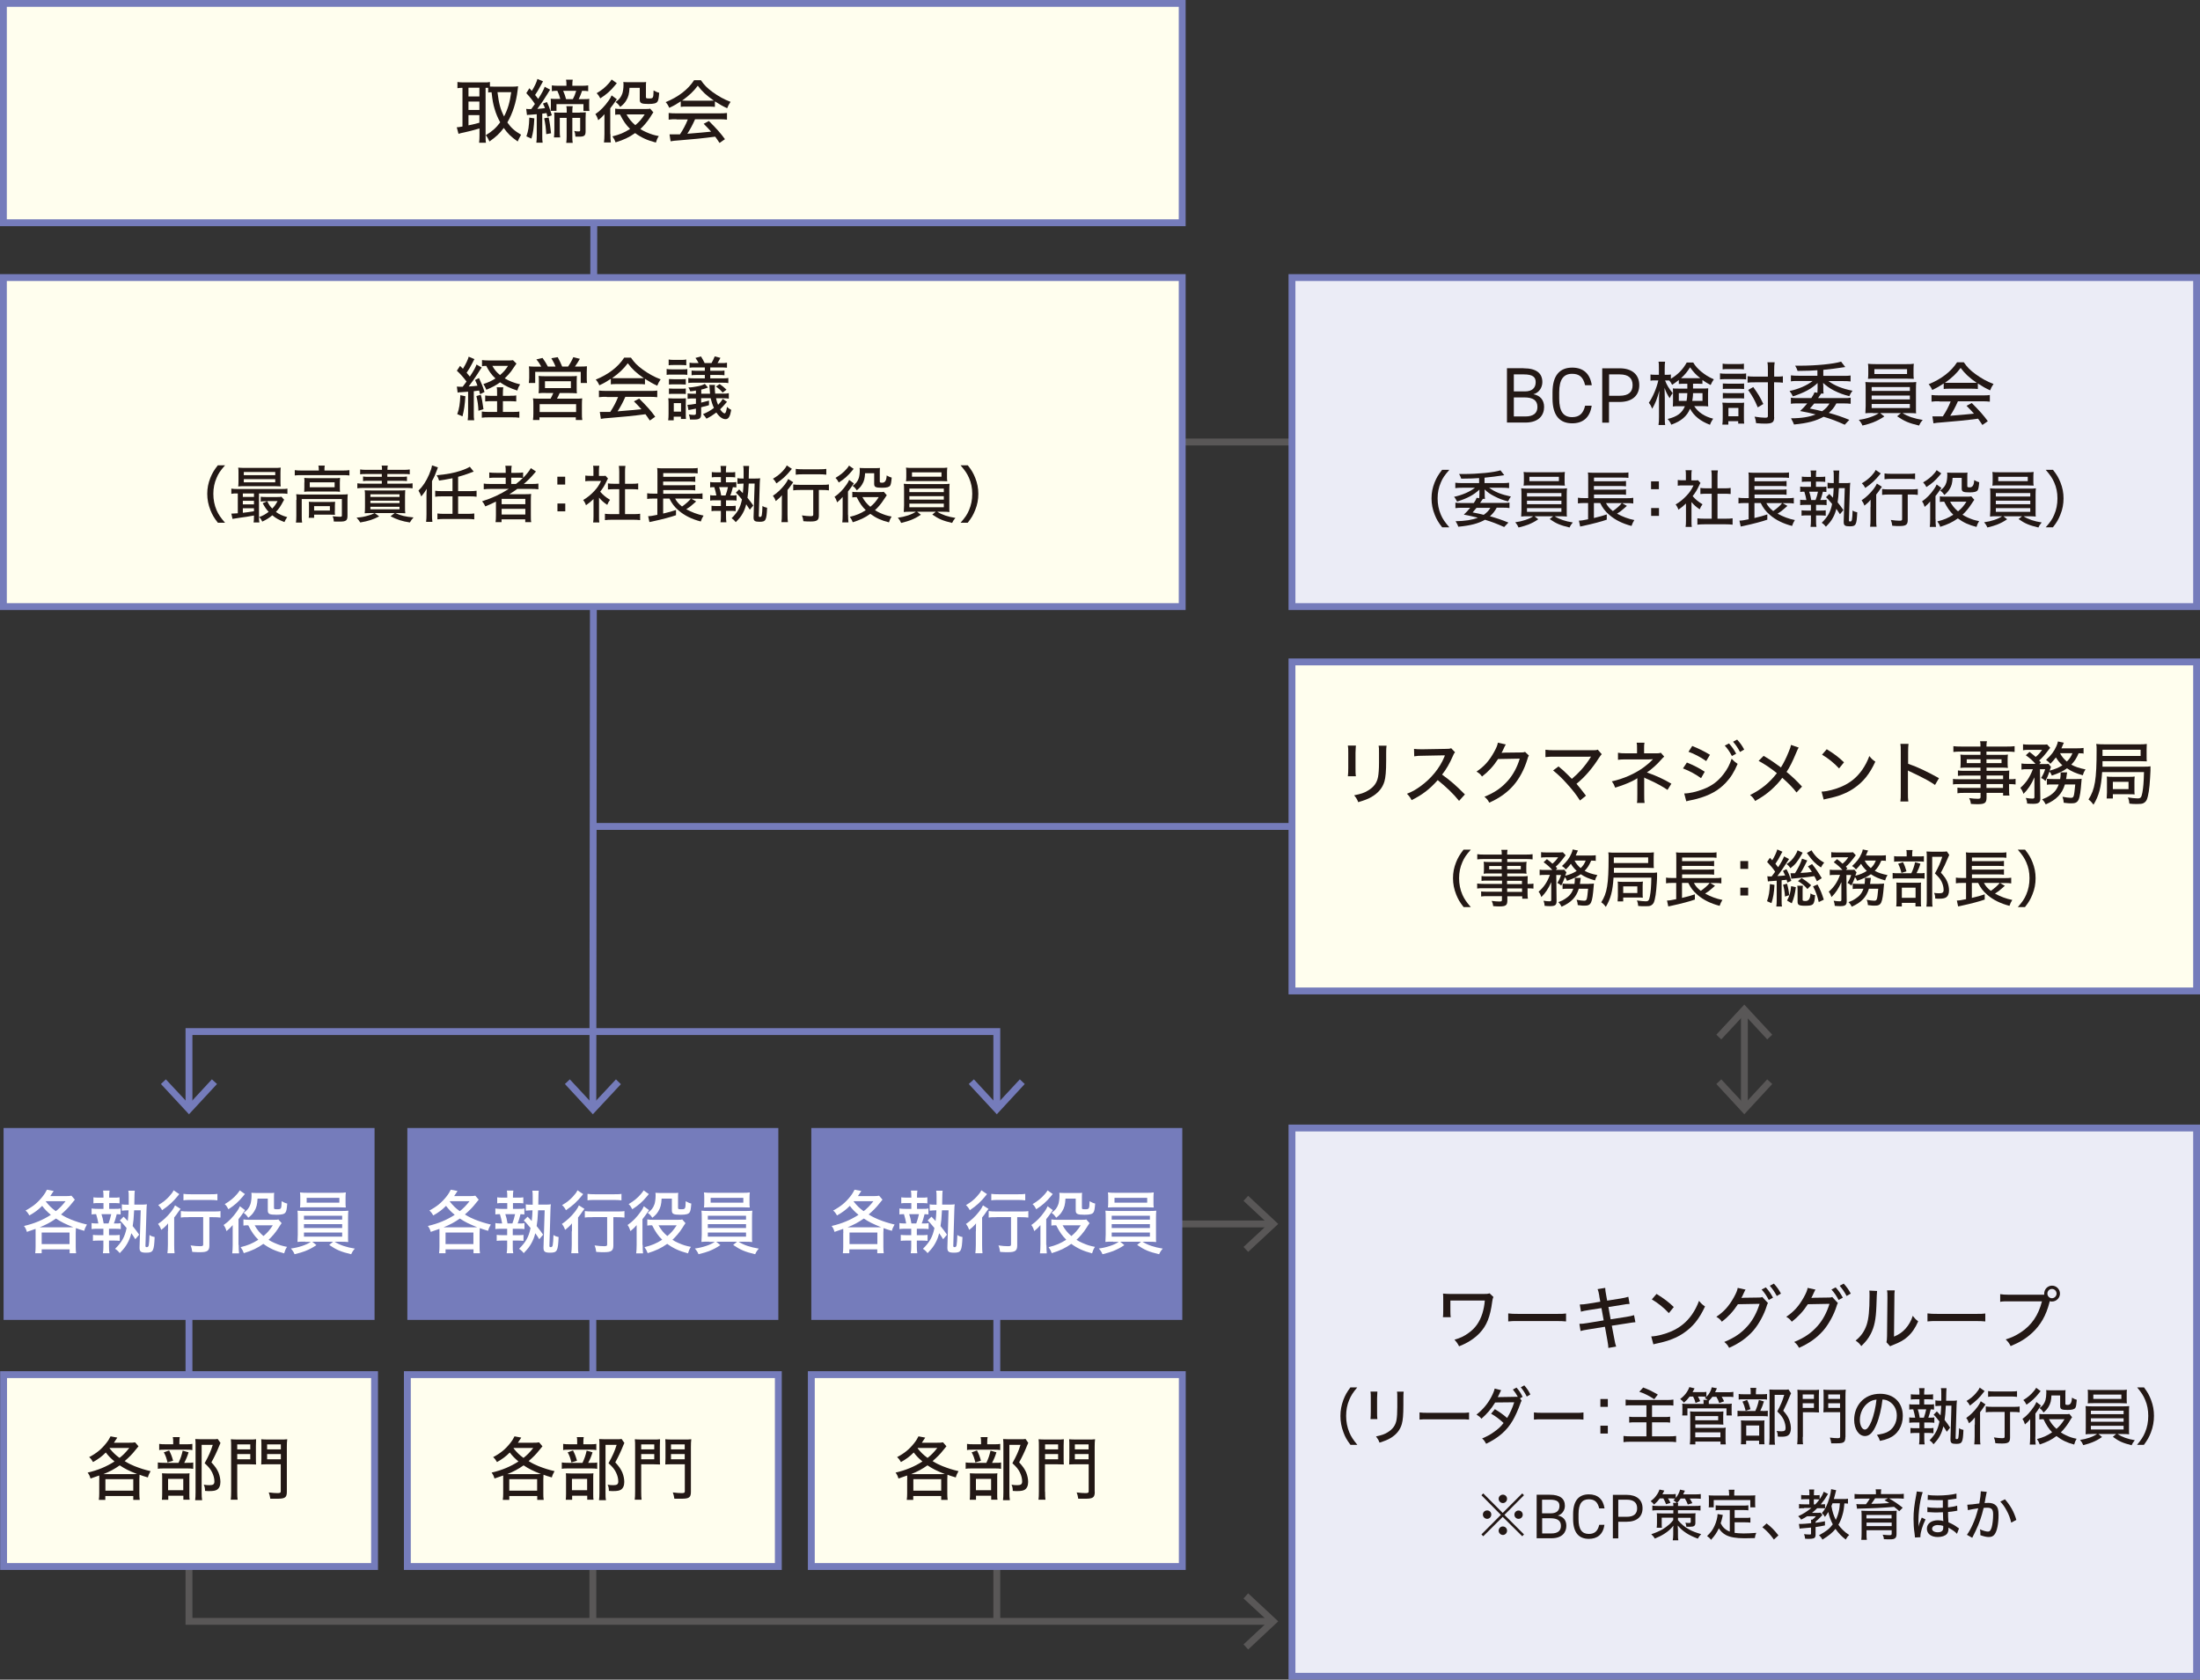 <?xml version="1.0" encoding="UTF-8"?>
<svg id="_レイヤー_2" data-name="レイヤー 2" xmlns="http://www.w3.org/2000/svg" viewBox="0 0 227.48 173.67">
  <rect x="0" y="0" width="227.48" height="173.67" fill="#333333" stroke="none"/>
  <defs>
    <style>
      .cls-1 {
        stroke: #595757;
      }

      .cls-1, .cls-2 {
        fill: none;
        stroke-miterlimit: 10;
        stroke-width: .71px;
      }

      .cls-3 {
        fill: #ebecf6;
      }

      .cls-4 {
        fill: #757cbb;
      }

      .cls-5 {
        fill: #231815;
      }

      .cls-6 {
        fill: #fff;
      }

      .cls-7 {
        fill: #fffeee;
      }

      .cls-8 {
        fill: #595757;
      }

      .cls-2 {
        stroke: #757cbb;
      }
    </style>
  </defs>
  <g id="_レイヤー_2-2" data-name=" レイヤー 2">
    <line class="cls-1" x1="61.3" y1="45.7" x2="180.36" y2="45.7"/>
    <line class="cls-1" x1="61.3" y1="152.05" x2="61.3" y2="167.64"/>
    <line class="cls-1" x1="103.07" y1="152.05" x2="103.07" y2="167.64"/>
    <line class="cls-2" x1="103.07" y1="126.55" x2="103.07" y2="152.05"/>
    <line class="cls-2" x1="61.3" y1="126.55" x2="61.3" y2="152.05"/>
    <line class="cls-2" x1="19.54" y1="126.55" x2="19.54" y2="152.05"/>
    <polyline class="cls-1" points="131.4 167.64 19.54 167.64 19.54 152.05"/>
    <polygon class="cls-8" points="129.06 164.74 128.58 165.27 131.14 167.64 128.58 170.02 129.06 170.55 132.17 167.64 129.06 164.74"/>
    <line class="cls-2" x1="61.41" y1="12.81" x2="61.3" y2="114.44"/>
    <polygon class="cls-4" points="58.41 112.08 58.92 111.6 61.3 114.16 63.69 111.6 64.2 112.1 61.3 115.21 58.41 112.08"/>
    <rect class="cls-7" x=".35" y=".35" width="121.89" height="22.68"/>
    <rect class="cls-2" x=".35" y=".35" width="121.89" height="22.68"/>
    <g>
      <path class="cls-5" d="M50.5,9.08h-.29v4.93c0,.34,0,.57.04.75h-.71c.03-.22.04-.49.04-.75v-.73c-.61.18-1.18.33-1.53.4-.32.06-.54.12-.64.16l-.18-.68c.16,0,.25-.02.59-.08v-4c-.21,0-.34.01-.52.04v-.64c.18.02.37.04.6.04h2.17c.26,0,.4,0,.59-.04v.47c.19.01.27.01.46.01h1.9c.18,0,.38-.01.55-.04,0,.08-.03.23-.05.43-.14,1.21-.51,2.38-1.06,3.31.4.57.74.87,1.42,1.27-.18.33-.28.51-.35.7-.72-.51-1.04-.83-1.44-1.4-.44.59-.79.91-1.48,1.4-.11-.26-.2-.43-.38-.65.67-.4,1.07-.76,1.49-1.33-.26-.48-.44-.91-.58-1.4-.15-.51-.21-.82-.31-1.71-.18,0-.23,0-.35.03v-.49h.02ZM48.44,9.97h1.13v-.9h-1.13v.9ZM48.44,11.37h1.13v-.87h-1.13v.87ZM48.44,12.96c.52-.11.67-.14,1.13-.27v-.79h-1.13v1.05h0ZM51.44,9.53c.14,1.15.3,1.77.68,2.51.4-.79.59-1.44.74-2.51h-1.42Z"/>
      <path class="cls-5" d="M54.42,11.26c.1.01.21.02.4.02h.11c.16-.22.28-.4.38-.53-.26-.4-.5-.7-.89-1.12l.32-.51c.13.14.16.18.25.28.28-.44.5-.91.58-1.24l.58.25c-.06.1-.11.18-.25.45-.19.37-.4.72-.57.96.16.2.21.25.32.41.38-.59.6-1.01.67-1.26l.57.3c-.07.09-.13.19-.25.39-.32.53-.69,1.08-1.08,1.6.41-.03.48-.04.79-.08-.06-.16-.09-.24-.21-.47l.41-.16c.23.48.23.5.51,1.37l-.45.16c-.04-.18-.06-.25-.1-.39-.21.04-.26.04-.44.06v2.28c0,.32,0,.52.04.72h-.65c.03-.23.04-.42.04-.72v-2.22c-.18.01-.43.03-.75.06-.13,0-.18,0-.26.03l-.08-.62v-.02ZM55.25,12.24c-.05.96-.11,1.43-.3,2.09l-.52-.23c.21-.61.27-1.03.3-1.94,0,0,.52.08.52.08ZM56.73,12.15c.11.47.18.98.25,1.63l-.5.09c-.03-.6-.09-1.09-.21-1.64l.45-.08h0ZM57.94,10.25c-.07-.28-.18-.59-.31-.86-.3,0-.4,0-.57.04v-.6c.18.03.4.04.7.04h.81v-.08c0-.21,0-.37-.04-.55h.69c-.03.17-.04.33-.04.55v.08h.93c.31,0,.51-.01.71-.04v.6c-.2-.03-.33-.04-.63-.04-.11.33-.23.61-.35.86h.49c.3,0,.43,0,.61-.03-.02.16-.02.23-.02.45v.33c0,.21,0,.31.03.47h-.62v-.7h-2.79v.69h-.6c0-.12.02-.28.02-.45v-.35c0-.16,0-.32-.02-.45.15.01.29.02.57.02h.44v.02ZM59.96,11.63c.21,0,.44,0,.61-.02,0,.18-.02.36-.02.6v1.37c0,.44-.13.55-.65.55-.11,0-.23,0-.4,0-.02-.28-.04-.4-.13-.59.16.04.3.05.47.05.11,0,.15-.03.15-.12v-1.28h-.81v1.91c0,.3,0,.47.04.67h-.67c.03-.21.04-.38.04-.67v-1.91h-.71v1.26c0,.33,0,.54.04.76h-.64c.02-.21.04-.44.04-.76v-1.23c0-.23,0-.41-.02-.59.16.01.38.02.61.02h.69v-.15c0-.19,0-.35-.04-.52h.66c-.03.15-.04.3-.04.51v.16h.79-.01ZM59.23,10.25c.16-.29.25-.54.35-.86h-1.35c.15.34.21.52.3.86h.7Z"/>
      <path class="cls-5" d="M63.12,13.85c0,.36,0,.6.04.88h-.71c.03-.18.05-.52.05-.88v-2.04c-.17.21-.37.4-.64.62-.09-.28-.15-.42-.3-.63.52-.35.96-.81,1.39-1.42.15-.22.22-.34.29-.52l.54.4c-.04.06-.05.06-.11.16-.07.11-.17.25-.28.4-.06.09-.07.1-.18.23-.04.05-.08.1-.11.15v2.66h.02ZM63.78,8.6c-.07.08-.08.09-.19.23-.47.57-.88.93-1.52,1.34-.13-.25-.21-.37-.38-.53.54-.32.91-.62,1.28-1.05.13-.16.21-.26.27-.37,0,0,.54.38.54.38ZM67.57,11.6c-.06.07-.18.26-.36.55-.25.4-.64.86-1,1.19.2.13.35.21.6.32.5.22.79.31,1.31.41-.16.25-.2.35-.3.67-.88-.23-1.49-.5-2.15-.98-.62.44-1.17.7-2.02.96-.08-.23-.15-.37-.33-.62.77-.19,1.22-.38,1.83-.77-.41-.4-.7-.81-1.04-1.49-.23,0-.37,0-.5.03v-.64c.16.03.33.04.58.04h2.53c.26,0,.4,0,.5-.04l.34.39v-.02ZM65.09,9.09c-.03.6-.11.93-.34,1.3-.15.25-.29.41-.62.67-.15-.23-.27-.36-.48-.51.38-.26.57-.5.71-.91.06-.21.11-.53.11-.87,0-.11,0-.16-.02-.29.16.01.26.02.54.02h1.3c.28,0,.38,0,.52-.02-.02.14-.02.23-.02.51v1.05c0,.12.05.14.29.14.47,0,.48,0,.5-.83.3.16.39.2.58.24-.04.53-.08.79-.18.92-.11.17-.38.24-.92.24-.76,0-.91-.08-.91-.46v-1.21h-1.06ZM64.78,11.83c.27.47.5.76.91,1.11.4-.33.65-.62.97-1.11h-1.88Z"/>
      <path class="cls-5" d="M70.39,10.48c-.42.28-.71.45-1.19.67-.1-.24-.21-.42-.37-.59,1.32-.54,2.32-1.31,2.94-2.27h.7c.35.51.65.81,1.19,1.21.62.45,1.23.79,1.88,1.03-.16.23-.27.44-.35.66-.46-.21-.76-.38-1.27-.71v.57c-.18-.02-.36-.03-.62-.03h-2.33c-.2,0-.41,0-.58.03,0,0,0-.57,0-.57ZM69.96,12.33c-.36,0-.59,0-.82.04v-.69c.23.03.48.04.82.04h4.39c.35,0,.6-.01.82-.04v.69c-.23-.03-.47-.04-.82-.04h-2.48c-.27.61-.5,1.03-.8,1.5,1.11-.09,1.93-.16,2.46-.22-.3-.33-.44-.48-.77-.81l.54-.29c.82.82,1.22,1.27,1.66,1.88l-.56.39c-.23-.35-.31-.46-.45-.65-1.17.16-2.52.29-3.58.37-.57.04-.85.07-1.03.11l-.11-.72c.16,0,.3,0,.4,0,.06,0,.16,0,.33,0,.04,0,.16,0,.35,0,.35-.53.59-.99.81-1.54h-1.17,0ZM73.31,10.41c.21,0,.35,0,.5-.01-.76-.52-1.2-.93-1.66-1.54-.42.57-.88,1.01-1.62,1.54.16.01.25.01.46.01h2.32Z"/>
    </g>
    <rect class="cls-7" x=".35" y="28.7" width="121.89" height="34.02"/>
    <rect class="cls-2" x=".35" y="28.7" width="121.89" height="34.02"/>
    <g>
      <path class="cls-5" d="M47.25,39.97c.11,0,.18.02.36.02h.23q.22-.28.4-.54c-.32-.43-.67-.82-1-1.12l.33-.5.3.3c.32-.53.53-.98.59-1.25l.6.25c-.04.06-.13.22-.26.49-.16.32-.32.58-.55.92.05.06.16.18.33.4.45-.69.58-.93.69-1.25l.54.31c-.05.05-.19.28-.44.67-.23.37-.63.93-.91,1.29.49-.03.64-.04.91-.08-.07-.2-.11-.3-.25-.59l.41-.2c.3.64.4.89.57,1.44l-.46.23c-.04-.18-.06-.25-.1-.38-.21.03-.3.04-.55.07v2.27c0,.33,0,.51.04.73h-.67c.03-.21.04-.41.04-.74v-2.21c-.24.02-.51.04-.81.06-.11,0-.18,0-.27.04l-.08-.62h0ZM48.12,40.97c-.05.85-.14,1.48-.3,2.08l-.54-.23c.21-.57.28-1.07.32-1.96l.53.11h0ZM49.71,40.81c.11.35.19.8.28,1.5l-.52.16c-.02-.57-.08-.98-.21-1.52l.45-.13h0ZM52.71,40.92c.29,0,.49,0,.67-.04v.63c-.22-.02-.4-.03-.67-.03h-.71v1.11h.96c.37,0,.56,0,.74-.04v.64c-.22-.03-.43-.04-.74-.04h-2.39c-.31,0-.53,0-.75.04v-.64c.2.03.38.04.67.04h.91v-1.11h-.54c-.27,0-.47,0-.69.03v-.62c.18.03.36.04.69.04h.54v-.19c0-.37,0-.55-.04-.7h.68c-.03.18-.04.36-.04.7v.19h.71ZM53.41,37.58c-.36.52-.55.8-.57.83-.2.25-.4.47-.65.71.49.29.95.47,1.59.62-.15.24-.2.34-.29.64-.73-.23-1.27-.49-1.78-.85-.44.32-.79.5-1.42.77-.11-.25-.18-.4-.31-.59.58-.2.86-.33,1.25-.58-.42-.39-.67-.75-.95-1.3-.18,0-.3,0-.44.04v-.64c.16.02.39.04.74.04h1.9c.27,0,.42,0,.56-.03l.37.36v-.02ZM50.91,37.83c.23.41.41.63.79.95.37-.31.57-.55.83-.95h-1.62Z"/>
      <path class="cls-5" d="M55.96,37.9c-.13-.25-.27-.47-.5-.74l.64-.15c.22.3.38.57.55.89h.79c-.08-.23-.25-.57-.43-.86l.66-.11c.15.26.33.66.46.97h.61c.2-.28.4-.64.54-.97l.68.17c-.14.25-.35.58-.51.8h.48c.35,0,.54,0,.76-.03,0,.19-.02.34-.02.62v.57c0,.21,0,.35.03.54h-.65v-1.15h-4.71v1.15h-.66c.02-.18.04-.35.04-.53v-.57c0-.25,0-.39-.03-.62.23.02.43.03.76.03h.51ZM56.44,40.63c-.41,0-.52,0-.75.03.02-.18.03-.33.03-.61v-.65c0-.23,0-.4-.03-.53.17.02.35.03.6.03h2.78c.23,0,.42,0,.58-.03,0,.12-.02.26-.02.55v.64c0,.35,0,.45.02.61-.25-.02-.4-.03-.75-.03h-1.03c-.07.18-.22.49-.28.58h1.94c.32,0,.47,0,.67-.03-.02.18-.03.35-.03.67v.88c0,.3,0,.48.04.69h-.67v-.28h-3.76v.28h-.67c.03-.23.04-.45.04-.69v-.88c0-.31,0-.47-.04-.67.18.02.37.03.67.03h1.15c.1-.18.21-.4.28-.58h-.78,0ZM55.8,42.6h3.77v-.81h-3.77v.81ZM56.35,40.13h2.68v-.71h-2.68v.71Z"/>
      <path class="cls-5" d="M63.16,39.17c-.42.28-.71.45-1.19.67-.1-.24-.21-.42-.37-.59,1.32-.54,2.32-1.31,2.94-2.27h.7c.35.51.65.81,1.19,1.21.62.45,1.23.79,1.88,1.03-.16.23-.27.44-.35.66-.46-.21-.76-.38-1.27-.71v.57c-.18-.02-.36-.03-.62-.03h-2.33c-.2,0-.41,0-.58.03,0,0,0-.57,0-.57ZM62.75,41.03c-.36,0-.59,0-.82.04v-.69c.23.03.48.04.82.04h4.39c.35,0,.6,0,.82-.04v.69c-.23-.03-.47-.04-.82-.04h-2.48c-.27.61-.5,1.03-.8,1.5,1.11-.09,1.93-.16,2.46-.22-.3-.33-.44-.48-.77-.81l.54-.29c.82.82,1.23,1.27,1.66,1.88l-.56.39c-.23-.35-.31-.46-.45-.65-1.17.16-2.52.29-3.58.37-.57.04-.85.07-1.03.11l-.11-.72c.16,0,.3,0,.4,0,.06,0,.16,0,.33,0,.04,0,.16,0,.35,0,.35-.53.59-.99.81-1.54h-1.17,0ZM66.07,39.1c.21,0,.35,0,.5,0-.76-.52-1.2-.93-1.66-1.54-.42.57-.88,1.01-1.62,1.54.16,0,.25,0,.46,0h2.32Z"/>
      <path class="cls-5" d="M71.07,38.76c-.16-.02-.27-.03-.51-.03h-1.1c-.25,0-.38,0-.53.03v-.61c.16.03.28.04.53.04h1.07c.29,0,.38,0,.54-.03v.6ZM69.09,43.46c.03-.19.04-.42.04-.7v-.96c0-.25,0-.45-.03-.62.17,0,.26.02.47.02h.88c.22,0,.26,0,.47-.02-.01.15-.01.23-.01.59v.96c0,.25,0,.42.02.59h-.52v-.24h-.75v.38h-.57ZM69.14,37.17c.15.03.28.04.5.04h.82c.22,0,.34,0,.5-.04v.6c-.17-.02-.27-.03-.5-.03h-.82c-.22,0-.35,0-.5.03v-.6ZM69.17,39.19c.13,0,.24.02.5.02h.72c.25,0,.36,0,.52-.02v.57c-.18,0-.27-.02-.52-.02h-.72c-.23,0-.35,0-.5.02v-.57ZM69.17,40.17c.13,0,.24.02.5.02h.72c.27,0,.35,0,.52-.02v.57c-.18-.02-.25-.02-.52-.02h-.72c-.25,0-.35,0-.5.02v-.57ZM69.67,42.56h.75v-.88h-.75v.88ZM75.16,41.56c-.42.48-.52.59-.7.76.16.25.35.42.46.42s.18-.19.25-.67c.15.14.28.23.44.31-.12.69-.28.96-.59.96s-.64-.23-.95-.69c-.33.25-.59.42-1.02.64-.13-.19-.21-.31-.36-.47.45-.19.76-.36,1.13-.64-.16-.35-.26-.67-.34-1.01h-.98v.46c.33-.08.59-.15.81-.21v.47c-.13.05-.18.06-.44.13-.04,0-.05,0-.37.09v.69c0,.45-.16.58-.73.58-.16,0-.26,0-.42,0-.02-.21-.06-.37-.12-.53.21.04.36.05.52.05s.21-.04.21-.16v-.49c-.43.08-.69.13-.77.15l-.11-.54c.19,0,.48-.04.88-.11v-.55h-.29c-.25,0-.4,0-.57.04v-.56c.13.02.28.03.51.03h.35v-.33c-.32.06-.41.07-.59.08-.04-.15-.11-.27-.19-.4.3,0,.65-.06.97-.12.35-.07.52-.13.73-.25l.33.38s-.05,0-.23.08c-.11.04-.25.08-.47.13v.43h.91c-.02-.23-.03-.31-.04-.49-.01-.25-.02-.3-.04-.42h.59c-.01.09-.02.16-.02.26,0,.17.01.4.04.64h.79c.32,0,.43,0,.62-.05v.57c-.16-.03-.3-.04-.54-.04h-.78c.06.28.11.45.21.68.21-.21.35-.39.48-.62l.46.32h-.03ZM72.24,37.55c-.1-.21-.18-.33-.33-.54l.57-.16c.17.27.24.4.38.69h.71c.13-.23.21-.39.33-.69l.59.15c-.1.21-.2.38-.3.54h.38c.29,0,.43,0,.6-.04v.52c-.18-.02-.34-.03-.6-.03h-1.13v.35h.89c.25,0,.42,0,.58-.03v.49c-.18-.02-.34-.03-.58-.03h-.89v.35h1.25c.34,0,.45,0,.62-.04v.53c-.16-.03-.29-.04-.62-.04h-2.9c-.35,0-.45,0-.62.03v-.52c.18.03.29.04.62.04h1.09v-.35h-.79c-.28,0-.42,0-.58.03v-.49c.16.02.33.03.58.03h.79v-.35h-.98c-.25,0-.44,0-.6.03v-.52c.17.03.32.04.6.04h.35,0ZM74.41,39.71c.29.2.45.33.71.58l-.4.3c-.22-.26-.38-.4-.69-.63,0,0,.38-.25.38-.25Z"/>
    </g>
    <g>
      <path class="cls-5" d="M22.53,54.05c-.41-.52-.57-.81-.77-1.3-.22-.56-.33-1.1-.33-1.69s.1-1.09.32-1.65c.2-.49.37-.78.77-1.3h.75c-.49.56-.68.84-.87,1.29-.23.52-.34,1.06-.34,1.66s.11,1.17.34,1.7c.2.45.4.74.87,1.29h-.75.01Z"/>
      <path class="cls-5" d="M24.54,51.02c-.27,0-.43,0-.62.04v-.54c.17.03.32.04.63.04h4.54c.31,0,.45,0,.63-.04v.54c-.19-.03-.35-.04-.64-.04h-2.3v2.38c0,.3,0,.45.04.62h-.6c.03-.15.04-.32.04-.62v-.1c-.72.13-.78.14-1.38.22-.47.07-.61.09-.84.13l-.12-.55h.12c.11,0,.29-.01.55-.03v-2.05h-.05ZM29,49.76c0,.24,0,.38.03.53-.17-.01-.38-.02-.62-.02h-3.11c-.29,0-.46,0-.67.03.02-.16.03-.31.03-.54v-.87c0-.23,0-.38-.03-.54.22.02.4.03.69.03h3.03c.29,0,.47,0,.68-.03-.02.15-.03.3-.03.54v.87ZM25.11,51.38h1.15v-.36h-1.15v.36ZM25.11,52.15h1.15v-.37h-1.15v.37ZM25.11,53.02c.36-.04.68-.08,1.15-.16v-.31h-1.15v.47ZM25.21,49.13h3.25v-.33h-3.25v.33ZM25.21,49.87h3.25v-.33h-3.25v.33ZM29.39,51.65c-.04.06-.06.1-.11.19-.25.48-.45.78-.75,1.09.33.24.65.39,1.17.54-.13.17-.2.31-.29.51-.59-.23-.89-.4-1.25-.7-.33.27-.61.45-1.04.65-.1-.21-.18-.33-.32-.47.41-.15.65-.29.98-.54-.24-.25-.38-.46-.62-.89l.47-.2h-.2c-.19,0-.29,0-.47.03v-.5c.15.02.29.03.54.03h1.12c.22,0,.38,0,.48-.03l.28.31v-.02ZM27.63,51.81c.17.36.27.51.52.77.24-.24.37-.43.55-.77h-1.07Z"/>
      <path class="cls-5" d="M32.96,48.55c0-.16,0-.28-.04-.41h.66c-.03.13-.03.26-.03.41v.1h1.93c.27,0,.45-.01.65-.04v.55c-.21-.03-.37-.03-.65-.03h-4.36c-.27,0-.43,0-.64.03v-.55c.2.03.38.04.67.04h1.82v-.1h-.01ZM30.66,51.67c0-.21,0-.39-.03-.57.2.02.38.03.65.03h4.06c.31,0,.46,0,.62-.03-.02.2-.03.34-.03.57v1.65c0,.27-.04.4-.15.49-.13.09-.28.12-.66.12h-.3c-.13,0-.24,0-.31-.01,0-.24-.04-.36-.12-.54.33.03.57.05.78.05.15,0,.18-.03.18-.13v-1.7h-4.15v1.75c0,.32,0,.45.04.68h-.64c.03-.15.04-.41.04-.68v-1.67h.02ZM31.48,49.88c0-.2,0-.33-.02-.47.17.02.32.03.61.03h2.54c.25,0,.38,0,.55-.03,0,.17-.02.25-.02.47v.49c0,.27,0,.33.02.48-.19-.02-.31-.03-.59-.03h-2.53c-.25,0-.39,0-.59.03.01-.13.02-.26.02-.48v-.49h0ZM34.62,52.8c0,.2,0,.31.02.43-.13-.01-.36-.02-.55-.02h-1.61v.33h-.56c.03-.13.03-.29.03-.52v-.71c0-.19,0-.31-.02-.43.15.01.28.02.52.02h1.66c.24,0,.37,0,.54-.02,0,.12-.02.22-.02.41v.5h-.01ZM32.03,50.38h2.57v-.51h-2.57v.51ZM32.48,52.79h1.63v-.46h-1.63v.46Z"/>
      <path class="cls-5" d="M38.39,53.05c-.34,0-.5,0-.68.02.02-.18.03-.34.03-.65v-1.11c0-.27,0-.44-.03-.62.16.01.32.02.65.02h2.91c.33,0,.45,0,.63-.03,0,.15-.02.31-.02.59v1.15c0,.32,0,.49.03.65-.19-.01-.34-.02-.69-.02h-.34c.59.27,1.01.37,1.88.45-.17.19-.25.29-.38.52-.79-.12-1.32-.29-2-.64l.43-.33h-2.07l.47.34c-.6.32-1.13.49-1.96.63-.12-.19-.19-.29-.38-.5.53-.04.79-.09,1.22-.22.28-.08.38-.11.64-.25h-.34ZM39.5,48.58c0-.22,0-.32-.04-.44h.64c-.03.13-.04.22-.04.44h1.63c.3,0,.5-.01.68-.04v.5c-.18-.03-.34-.03-.65-.03h-1.67v.29h1.44c.25,0,.41,0,.59-.03v.47c-.17-.02-.36-.03-.59-.03h-1.44v.3h1.97c.28,0,.48-.01.64-.04v.52c-.18-.03-.4-.04-.64-.04h-4.42c-.25,0-.46.01-.65.04v-.52c.17.03.34.04.65.04h1.88v-.3h-1.35c-.22,0-.41,0-.59.03v-.47c.18.03.34.03.59.03h1.35v-.29h-1.6c-.31,0-.47,0-.64.03v-.5c.18.03.38.04.68.04h1.58ZM38.3,51.38h3.01v-.27h-3.01v.27ZM38.3,52.02h3.01v-.25h-3.01v.25ZM38.3,52.66h3.01v-.26h-3.01v.26Z"/>
      <path class="cls-5" d="M44.1,51.29c0-.2,0-.32.03-.75-.17.28-.34.52-.57.79-.08-.22-.17-.42-.29-.6.45-.44.81-.99,1.1-1.67.16-.37.27-.71.3-.94l.61.2c-.03.07-.05.14-.08.23-.19.52-.32.81-.53,1.19v3.44c0,.29,0,.54.04.78h-.65c.03-.24.04-.47.04-.79,0,0,0-1.88,0-1.88ZM46.78,49.45c-.61.12-1.07.2-1.38.24-.08-.26-.11-.33-.25-.55,1.07-.1,1.8-.24,2.49-.47.4-.13.76-.29.94-.41l.4.5c-.08.03-.2.07-.35.13-.45.17-.84.3-1.26.41v1.48h1.21c.28,0,.5-.01.7-.04v.62c-.2-.03-.4-.04-.7-.04h-1.21v1.81h.96c.31,0,.52-.01.71-.04v.61c-.21-.03-.43-.04-.71-.04h-2.39c-.28,0-.5.01-.71.04v-.61c.19.03.4.04.71.04h.85v-1.81h-1.09c-.3,0-.5.01-.7.04v-.62c.18.03.39.04.7.04h1.09v-1.35.02Z"/>
      <path class="cls-5" d="M50.76,50.55c-.31,0-.52.01-.74.04v-.59c.16.03.38.04.75.04h1.52v-.65h-.99c-.33,0-.52,0-.71.03v-.57c.16.03.4.04.73.04h.97v-.15c0-.26,0-.41-.04-.58h.66c-.03.17-.04.31-.04.58v.15h.51c.33,0,.54-.01.71-.04v.56c.38-.39.65-.73.8-1.01l.53.35c-.07.08-.09.1-.2.23-.32.38-.67.73-1.06,1.06h.8c.33,0,.53-.01.71-.04v.59c-.21-.03-.45-.04-.76-.04h-1.42c-.28.2-.54.38-.82.55h1.57c.3,0,.48,0,.68-.03-.02.19-.03.34-.03.7v1.52c0,.33,0,.52.04.7h-.62v-.29h-2.45v.29h-.62c.03-.21.04-.41.04-.7v-1.43c-.33.17-.6.29-1.1.5-.1-.22-.17-.34-.33-.53,1.04-.33,1.87-.71,2.76-1.28,0,0-1.85,0-1.85,0ZM51.87,52.13h2.45v-.55h-2.45v.55ZM51.87,53.2h2.45v-.59h-2.45v.59ZM53.35,50.04c.27-.21.49-.4.71-.62-.17-.03-.32-.03-.65-.03h-.55v.65h.49Z"/>
      <path class="cls-5" d="M58.44,50.1h-.81v-.81h.81v.81ZM57.64,52.87v-.81h.81v.81h-.81Z"/>
      <path class="cls-5" d="M61.94,53.38c0,.3,0,.47.03.64h-.64c.03-.19.04-.36.04-.65v-1.77c-.27.26-.43.39-.78.64-.06-.19-.17-.39-.29-.54.47-.28.78-.54,1.14-.92.31-.33.5-.61.71-1.05h-1.1c-.22,0-.36,0-.53.03v-.59c.17.02.3.03.5.03h.34v-.56c0-.17,0-.34-.04-.48h.65c-.03.14-.04.29-.04.5v.55h.31c.2,0,.29,0,.37-.02l.26.29c-.06.08-.09.15-.14.26-.21.45-.38.73-.67,1.1.32.36.57.57,1.02.84-.13.17-.21.31-.29.52-.36-.24-.59-.44-.85-.75v1.95-.02ZM64.62,53.16h.86c.33,0,.53-.01.71-.04v.66c-.21-.03-.45-.04-.71-.04h-2.22c-.27,0-.5.01-.71.04v-.66c.2.03.39.04.71.04h.77v-2.58h-.54c-.23,0-.43.01-.63.03v-.63c.17.03.35.04.63.04h.54v-1.22c0-.24-.01-.4-.04-.63h.68c-.04.24-.04.38-.04.63v1.22h.74c.29,0,.45-.01.62-.04v.63c-.2-.02-.4-.03-.62-.03h-.74v2.58h0Z"/>
      <path class="cls-5" d="M71.99,51.84c-.1.08-.14.13-.31.27-.25.23-.41.35-.72.54.56.31,1.16.54,1.79.66-.13.2-.2.35-.29.61-.92-.24-1.68-.61-2.28-1.13-.44-.37-.71-.73-.96-1.24h-.65v1.55c.61-.14.87-.22,1.33-.37v.54c-.53.19-1.4.42-2.46.65-.1.02-.16.03-.29.06l-.13-.61c.22,0,.49-.04.95-.14v-1.68h-.41c-.27,0-.45.01-.64.04v-.59c.14.03.38.04.66.04h.4v-2.02c0-.34,0-.45-.03-.63.18.03.37.03.68.03h2.8c.36,0,.54,0,.71-.04v.57c-.2-.03-.36-.03-.71-.03h-2.85v.38h2.72c.26,0,.45-.01.59-.03v.55c-.14-.02-.41-.03-.6-.03h-2.72v.38h2.72c.27,0,.48-.01.6-.03v.56c-.18-.03-.34-.03-.59-.03h-2.72v.38h3.44c.27,0,.45-.01.62-.04v.59c-.17-.03-.35-.04-.59-.04h-.57l.51.29h0ZM69.81,51.55c.18.34.36.54.71.82.36-.24.75-.59.92-.82h-1.63Z"/>
      <path class="cls-5" d="M75.62,51.23c.29,0,.39,0,.54-.03v.56c-.16-.02-.29-.03-.54-.03h-.55v.59h.5c.2,0,.33,0,.5-.03v.56c-.18-.02-.29-.03-.5-.03h-.5v.54c0,.28.01.43.04.64h-.61c.03-.22.04-.36.04-.64v-.54h-.45c-.22,0-.36,0-.52.03v-.56c.15.02.27.03.5.03h.47v-.59h-.57c-.23,0-.36,0-.54.03v-.56c.15.03.26.03.54.03h.1c-.05-.29-.1-.51-.21-.86-.24,0-.29,0-.43.03v-.56c.15.03.29.03.55.03h.56v-.54h-.43c-.25,0-.36,0-.51.03v-.55c.15.02.28.03.52.03h.42v-.15c0-.18-.01-.32-.04-.51h.6c-.03.18-.04.32-.04.51v.15h.46c.21,0,.34,0,.5-.03v.55c-.17-.02-.25-.03-.5-.03h-.46v.54h.54c.29,0,.39,0,.54-.03v.56c-.13-.02-.2-.02-.36-.03-.06.27-.19.7-.27.86h.11ZM75.02,51.23c.09-.22.2-.6.25-.86h-.91c.12.36.12.38.21.86h.45ZM76.42,50.59c.19.19.27.27.39.4.03-.29.06-.65.07-.95v-.04h-.04c-.18,0-.45.02-.59.03v-.59c.15.03.3.04.58.04h.06v-.71c0-.31,0-.43-.04-.59h.61c-.02.13-.03.56-.04,1.3h.61c.27,0,.42,0,.57-.03-.02.13-.03.29-.04.5l-.1,3.36v.03c0,.08.04.11.13.11.1,0,.15-.05.18-.18.03-.19.06-.47.07-.96.13.1.24.14.48.19-.06,1.31-.13,1.45-.78,1.45-.49,0-.62-.09-.62-.45v-.06l.11-3.44h-.61c-.04.77-.07,1.08-.13,1.47.26.32.43.55.6.8l-.36.43c-.13-.21-.23-.36-.37-.56-.1.38-.2.65-.36.93-.18.33-.32.5-.72.92-.12-.16-.24-.28-.43-.41.63-.62.91-1.12,1.07-1.94-.42-.5-.45-.54-.63-.7l.35-.35h-.02Z"/>
      <path class="cls-5" d="M80.84,51.95c0-.27,0-.34.01-.75-.19.24-.38.41-.64.61-.08-.24-.16-.38-.29-.55.47-.31.87-.7,1.24-1.17.16-.21.26-.38.34-.56l.52.33c-.06.08-.11.14-.2.28-.15.22-.23.33-.39.52v2.54c0,.34.01.59.04.79h-.67c.03-.19.04-.47.04-.8v-1.24ZM81.88,48.48c-.04.05-.06.08-.11.13-.45.56-.86.94-1.49,1.37-.11-.21-.2-.33-.36-.48.44-.26.71-.47,1.02-.8.21-.23.33-.39.41-.58l.52.35h.01ZM82.77,50.66c-.3,0-.58.01-.75.04v-.61c.17.03.45.04.75.04h2.19c.34,0,.59-.01.75-.04v.61c-.18-.03-.45-.04-.73-.04h-.31v2.64c0,.48-.18.62-.85.62-.23,0-.45,0-.75-.03-.03-.24-.06-.39-.15-.6.36.05.65.08.88.08s.29-.03.29-.16v-2.55h-1.32ZM82.28,48.48c.17.03.4.04.71.04h1.75c.31,0,.51-.01.7-.04v.6c-.22-.03-.44-.04-.69-.04h-1.76c-.26,0-.51.01-.71.04,0,0,0-.6,0-.6Z"/>
      <path class="cls-5" d="M87.69,53.22c0,.33.01.54.04.79h-.64c.03-.16.04-.47.04-.79v-1.84c-.15.19-.33.36-.57.56-.08-.25-.13-.38-.27-.57.47-.32.87-.73,1.25-1.28.13-.2.2-.31.26-.47l.49.36c-.04.05-.04.06-.1.14-.06.1-.15.23-.25.36-.06.08-.06.09-.16.21-.03.04-.07.08-.1.13v2.4h0ZM88.27,48.48c-.06.07-.08.08-.17.2-.43.52-.79.84-1.37,1.21-.12-.23-.19-.33-.34-.48.49-.29.82-.55,1.16-.94.12-.14.19-.24.24-.33l.48.34h0ZM91.7,51.19c-.05.07-.16.23-.33.49-.23.36-.57.78-.9,1.07.18.11.32.19.54.29.45.2.71.28,1.18.37-.14.23-.18.32-.27.6-.8-.2-1.34-.45-1.93-.88-.56.4-1.06.63-1.82.87-.07-.21-.13-.33-.3-.56.7-.17,1.1-.34,1.65-.69-.37-.36-.63-.73-.94-1.35-.2,0-.33.01-.45.03v-.58c.15.03.29.03.52.03h2.28c.24,0,.36,0,.45-.03l.31.35h.01ZM89.45,48.92c-.03.54-.1.84-.31,1.17-.13.22-.26.37-.55.61-.13-.21-.24-.33-.43-.46.34-.24.52-.45.64-.82.06-.19.1-.48.1-.78,0-.1,0-.15-.02-.26.14.01.24.02.48.02h1.17c.25,0,.34,0,.46-.02-.02.13-.02.21-.02.46v.94c0,.11.04.13.26.13q.43,0,.45-.75c.27.14.35.18.52.22-.04.48-.08.71-.16.83-.1.15-.34.22-.83.22-.68,0-.82-.07-.82-.41v-1.09h-.94,0ZM89.17,51.4c.24.43.45.68.82,1,.36-.3.59-.55.87-1h-1.69Z"/>
      <path class="cls-5" d="M94.16,52.91c-.33,0-.52,0-.71.03.01-.1.02-.32.03-.67v-1.56c0-.34,0-.5-.03-.69.19.02.4.03.71.03h3.32c.33,0,.51,0,.71-.03-.02.16-.03.34-.03.69v1.96c0,.11,0,.14.02.27-.19-.02-.38-.03-.71-.03h-.56c.49.31,1.1.52,1.88.64-.19.22-.26.34-.34.52-.96-.23-1.37-.4-2.05-.87l.36-.29h-1.93l.39.31c-.39.26-.64.39-1.06.56-.26.1-.45.15-.98.29-.1-.23-.17-.33-.34-.54.71-.09,1.46-.34,1.86-.62h-.54ZM97.92,49.29c0,.19,0,.33.03.47-.22-.01-.41-.02-.7-.02h-2.86c-.29,0-.5,0-.71.02.02-.15.03-.29.03-.47v-.46c0-.19,0-.29-.03-.48.21.03.38.03.73.03h2.82c.34,0,.51,0,.72-.03-.02.17-.03.27-.03.48,0,0,0,.46,0,.46ZM94.03,50.88h3.56v-.36h-3.56v.36ZM94.03,51.66h3.56v-.36h-3.56v.36ZM94.03,52.45h3.56v-.38h-3.56v.38ZM94.3,48.84v.45h3.05v-.45h-3.05Z"/>
      <path class="cls-5" d="M99.32,54.05c.48-.55.68-.84.87-1.29.23-.53.34-1.08.34-1.7s-.11-1.14-.34-1.66c-.2-.45-.39-.73-.87-1.29h.75c.41.52.57.81.77,1.3.22.55.32,1.07.32,1.65s-.1,1.13-.33,1.69c-.2.49-.36.78-.77,1.3h-.75.01Z"/>
    </g>
    <rect class="cls-3" x="133.59" y="116.63" width="93.54" height="56.69"/>
    <rect class="cls-2" x="133.59" y="116.63" width="93.54" height="56.69"/>
    <g>
      <path class="cls-5" d="M149.2,136.19c.02-.16.03-.36.03-.71v-1.04c0-.3,0-.49-.02-.69.21.02.47.04.77.04h3.32c.41,0,.52,0,.72-.07l.4.38c-.07.16-.09.23-.12.45-.21,1.61-.57,2.51-1.31,3.29-.55.57-1.24,1.02-2.12,1.36-.17-.32-.24-.42-.48-.68.59-.17.98-.35,1.45-.69.71-.5,1.15-1.13,1.44-2.03.13-.44.21-.83.25-1.33h-3.56v1.01c0,.21,0,.57.04.71h-.81Z"/>
      <path class="cls-5" d="M155.95,135.8c.26.04.57.05,1.09.05h3.83c.61,0,.78,0,1.06-.04v.82c-.31-.03-.54-.04-1.06-.04h-3.82c-.59,0-.81,0-1.1.04v-.83h0Z"/>
      <path class="cls-5" d="M165.37,134c-.07-.4-.1-.52-.18-.71l.79-.13c0,.23.03.37.09.71l.11.61,1.39-.22c.32-.05.62-.12.8-.18l.13.74c-.24,0-.34.02-.8.1l-1.39.22.23,1.27,1.61-.25c.38-.06.59-.11.81-.18l.14.73c-.12,0-.39.04-.81.11l-1.63.25.25,1.31c.09.48.11.59.2.85l-.81.14c0-.24-.04-.46-.11-.86l-.24-1.33-1.73.28c-.39.06-.58.1-.79.16l-.12-.74c.25,0,.44-.02.81-.08l1.7-.28-.23-1.27-1.29.2c-.4.06-.63.11-.83.17l-.12-.74c.29,0,.51-.03.84-.08l1.28-.21-.11-.59h0Z"/>
      <path class="cls-5" d="M170.75,138.18c.57-.02,1.43-.24,2.08-.53.88-.39,1.55-.93,2.11-1.72.32-.47.52-.85.74-1.43.23.29.33.38.62.58-.59,1.28-1.25,2.1-2.21,2.75-.71.49-1.59.83-2.68,1.06-.27.06-.3.06-.45.11l-.22-.82h0ZM171.29,133.79c.81.5,1.25.84,1.78,1.35l-.51.63c-.54-.58-1.12-1.04-1.76-1.42l.49-.57h0Z"/>
      <path class="cls-5" d="M180.5,133.33c-.04.05-.09.14-.15.27-.15.33-.2.44-.29.6.06,0,.16-.02.3-.02l1.41-.02c.26,0,.33,0,.45-.06l.59.63c-.07.09-.08.14-.16.39-.22.71-.75,1.76-1.36,2.46-.65.74-1.44,1.31-2.5,1.78-.16-.29-.24-.39-.5-.61,1.08-.44,1.78-.93,2.45-1.69.52-.6.93-1.37,1.2-2.25l-2.24.04c-.47.73-1.01,1.31-1.66,1.81-.18-.25-.27-.33-.57-.51.79-.53,1.3-1.1,1.81-2.01.24-.43.36-.72.4-.98l.81.18h.01ZM182.59,133.11c.33.38.49.6.74,1.06l-.44.24c-.23-.44-.43-.74-.74-1.08l.44-.22ZM183.42,132.72c.34.38.49.59.73,1.03l-.43.25c-.22-.41-.42-.71-.72-1.06l.42-.22Z"/>
      <path class="cls-5" d="M187.73,133.33c-.04.05-.09.14-.15.27-.15.33-.2.44-.29.6.06,0,.16-.02.3-.02l1.41-.02c.26,0,.33,0,.45-.06l.59.63c-.07.09-.08.14-.16.39-.22.71-.75,1.76-1.36,2.46-.65.74-1.44,1.31-2.5,1.78-.16-.29-.24-.39-.5-.61,1.08-.44,1.78-.93,2.45-1.69.52-.6.93-1.37,1.2-2.25l-2.24.04c-.47.73-1.01,1.31-1.66,1.81-.18-.25-.27-.33-.57-.51.79-.53,1.3-1.1,1.81-2.01.24-.43.36-.72.4-.98l.81.18h.01ZM189.81,133.11c.33.38.49.6.74,1.06l-.44.24c-.23-.44-.43-.74-.74-1.08l.44-.22ZM190.64,132.72c.34.38.49.59.73,1.03l-.43.25c-.22-.41-.42-.71-.72-1.06l.42-.22Z"/>
      <path class="cls-5" d="M194.09,133.49c-.02.12-.04.64-.07,1.57-.05,1.36-.21,2.12-.58,2.85-.24.47-.51.81-.98,1.27-.21-.28-.31-.38-.59-.57.56-.45.91-.95,1.14-1.62.21-.63.3-1.52.3-2.98,0-.3,0-.4-.02-.57l.81.04h0ZM195.92,133.41c-.04.24-.04.35-.04.86l-.04,3.93c.54-.23.85-.45,1.18-.81.35-.39.59-.81.76-1.34.21.27.28.35.56.57-.29.67-.64,1.19-1.09,1.59-.4.36-.79.57-1.52.86-.13.05-.21.08-.29.13l-.38-.42c.04-.17.05-.28.06-.64l.04-3.86v-.17c0-.37,0-.5-.04-.69h.81,0Z"/>
      <path class="cls-5" d="M199.31,135.8c.26.04.57.05,1.09.05h3.83c.61,0,.78,0,1.05-.04v.82c-.31-.03-.54-.04-1.06-.04h-3.82c-.59,0-.81,0-1.1.04v-.83h.01Z"/>
      <path class="cls-5" d="M211.37,133.86v-.11c0-.45.36-.82.81-.82s.82.37.82.82-.37.82-.82.82c-.08,0-.16,0-.23-.04,0,.04-.03.08-.04.15-.35,1.35-.91,2.31-1.76,3.11-.64.59-1.26.98-2.25,1.39-.16-.32-.24-.42-.51-.69.63-.2,1.04-.39,1.57-.74,1.12-.74,1.81-1.76,2.18-3.2h-3.38c-.47,0-.67,0-.94.05v-.79c.28.04.48.06.96.06h3.6-.01ZM211.7,133.75c0,.26.21.48.47.48s.48-.22.48-.48-.21-.48-.48-.48-.47.22-.47.48Z"/>
    </g>
    <g>
      <path class="cls-5" d="M139.64,149.39c-.39-.52-.55-.81-.73-1.3-.21-.56-.31-1.1-.31-1.69s.1-1.09.3-1.65c.19-.49.35-.78.73-1.3h.71c-.46.55-.64.84-.83,1.29-.22.52-.32,1.06-.32,1.66s.11,1.17.33,1.7c.19.45.38.74.83,1.29h-.71Z"/>
      <path class="cls-5" d="M142.42,143.88c-.01.1-.02.33-.03.68v1.4c0,.36,0,.57.03.77h-.71c.02-.26.03-.4.03-.77v-1.4c0-.33,0-.49-.03-.68h.71ZM145.14,143.89c-.02.2-.03.29-.03.7v.69c0,1.01-.05,1.56-.16,1.95-.17.61-.56,1.1-1.17,1.46-.3.18-.6.3-1.14.47-.1-.27-.15-.36-.36-.64.61-.13.89-.23,1.21-.43.53-.33.81-.72.91-1.28.05-.29.08-.72.08-1.33v-.88c0-.48,0-.54-.03-.71h.71-.02Z"/>
      <path class="cls-5" d="M146.79,146.04c.22.03.48.04.93.04h3.28c.52,0,.67,0,.9-.04v.74c-.27-.03-.46-.03-.91-.03h-3.27c-.51,0-.69,0-.94.03v-.75h.01Z"/>
      <path class="cls-5" d="M157.34,144.82c-.07.1-.08.15-.18.42-.17.48-.49,1.21-.76,1.66-.61,1.03-1.44,1.75-2.73,2.38-.16-.28-.22-.38-.42-.55.52-.22.83-.39,1.21-.66.44-.31.71-.55,1.01-.94-.43-.4-.82-.7-1.29-.96l.39-.47c.51.31.79.51,1.27.91.3-.5.55-1.04.73-1.62l-1.97.02c-.42.68-.84,1.17-1.42,1.68-.17-.2-.24-.26-.51-.43.65-.51,1.15-1.1,1.53-1.82.18-.34.3-.64.35-.87l.67.17c-.05.08-.11.21-.19.39-.08.17-.12.25-.16.32.04,0,.12,0,.25,0l1.82-.03c-.15-.27-.3-.5-.51-.75l.38-.2c.29.34.42.54.63.96l-.27.15.17.25h0ZM157.62,143.25c.29.34.42.53.62.93l-.37.22c-.19-.37-.36-.64-.62-.96l.36-.2h0Z"/>
      <path class="cls-5" d="M158.62,146.04c.22.03.48.04.93.04h3.28c.52,0,.67,0,.9-.04v.74c-.27-.03-.46-.03-.91-.03h-3.27c-.51,0-.69,0-.94.03v-.75h.01Z"/>
      <path class="cls-5" d="M166.25,145.46h-.77v-.81h.77v.81ZM165.48,148.22v-.81h.77v.81h-.77Z"/>
      <path class="cls-5" d="M168.79,145.3c-.39,0-.53,0-.7.03v-.62c.19.03.38.04.7.04h3.54c.29,0,.5,0,.7-.04v.62c-.21-.03-.35-.03-.7-.03h-1.51v1.21h1.24c.27,0,.47,0,.63-.03v.61c-.19-.03-.31-.03-.62-.03h-1.25v1.45h1.74c.3,0,.51,0,.75-.04v.64c-.24-.03-.44-.04-.73-.04h-3.95c-.32,0-.52,0-.76.04v-.64c.2.03.42.04.75.04h1.62v-1.45h-1.13c-.31,0-.47,0-.65.03v-.61c.17.03.31.03.61.03h1.17v-1.21h-1.45ZM169.9,143.46c.6.23.85.35,1.52.73l-.37.48c-.59-.38-1.01-.59-1.55-.77l.4-.43h0Z"/>
      <path class="cls-5" d="M174.7,144.41c-.19.25-.33.4-.58.62-.15-.19-.17-.21-.39-.38.46-.34.78-.76.95-1.23l.54.13c-.09.18-.13.25-.21.39h.9c.26,0,.39,0,.53-.03v.52c.29-.29.47-.61.56-.99l.53.1c-.07.16-.08.19-.19.41h1.31c.29,0,.4,0,.58-.04v.54c-.16-.03-.3-.03-.55-.03h-.66c.12.2.18.31.25.47l-.5.18c-.08-.25-.17-.43-.3-.65h-.41c-.11.15-.19.25-.37.43v.31h1.74c.33,0,.43,0,.64-.03-.02.13-.02.2-.02.4v.4c0,.2,0,.3.02.42h-.55v-.73h-4.04v.73h-.54c.02-.13.02-.24.02-.41v-.4c0-.19,0-.27-.02-.41.19.02.29.03.62.03h1.59v-.09c0-.14,0-.21-.02-.33h.44c-.15-.11-.18-.13-.29-.2.06-.05.08-.07.13-.11-.14-.02-.2-.03-.41-.03h-.43c.09.16.16.29.23.47l-.48.19c-.07-.27-.13-.42-.25-.66h-.38.01ZM174.73,149.35c.02-.23.04-.4.04-.68v-2.3c0-.2,0-.3-.02-.44.18.02.33.03.55.03h2.34c.24,0,.38,0,.56-.03,0,.11-.02.25-.02.44v.45c0,.23,0,.34.02.48-.15,0-.32-.02-.54-.02h-2.36v.36h2.62c.24,0,.38,0,.52-.03-.02.16-.02.33-.02.55v.59c0,.22,0,.41.03.59h-.55v-.29h-2.6v.29h-.57ZM175.29,146.85h2.37v-.43h-2.37v.43ZM175.29,148.61h2.6v-.51h-2.6v.51Z"/>
      <path class="cls-5" d="M182.25,145.89c.27,0,.42,0,.54-.03v.59c-.13-.03-.29-.03-.51-.03h-2.03c-.29,0-.44,0-.59.03v-.59c.15.03.3.03.6.03h1.24c.19-.42.27-.7.37-1.14l.52.15c-.11.38-.2.61-.38.98h.25-.01ZM182.15,144.16c.27,0,.41,0,.56-.03v.58c-.13-.03-.27-.03-.53-.03h-1.89c-.24,0-.38,0-.51.03v-.58c.14.03.28.03.57.03h.67v-.2c0-.18,0-.34-.04-.46h.62c-.02.13-.04.27-.04.46v.2h.59,0ZM180.56,149.33h-.55c.02-.16.02-.31.02-.59v-1.35c0-.27,0-.4-.02-.53.13,0,.25.02.48.02h1.52c.24,0,.35,0,.44-.02-.02.13-.02.2-.02.5v1.49c0,.22,0,.34.02.48h-.56v-.37h-1.34v.38h0ZM180.65,144.74c.16.32.23.52.35.96l-.5.17c-.1-.41-.16-.6-.33-.95l.47-.17h0ZM180.56,148.44h1.34v-1.05h-1.34v1.05ZM185.2,144.05c-.04.09-.06.13-.12.27-.19.5-.43,1.03-.69,1.54.35.41.49.62.62.95.11.29.17.6.17.89,0,.35-.12.61-.32.73-.13.08-.33.12-.64.12-.15,0-.23,0-.4-.02,0-.26-.03-.4-.12-.58.19.03.34.04.51.04.32,0,.42-.09.42-.34,0-.28-.07-.56-.19-.84-.15-.31-.29-.5-.67-.87.37-.7.54-1.1.72-1.72h-.99v4.42c0,.34,0,.54.04.73h-.61c.02-.2.04-.43.04-.72v-4.43c0-.18,0-.36-.02-.55.15,0,.29.02.49.02h1.02c.23,0,.36,0,.47-.03l.24.36.03.03Z"/>
      <path class="cls-5" d="M186.4,148.57c0,.37,0,.58.04.76h-.61c.02-.2.04-.4.04-.76v-4.17c0-.33,0-.51-.02-.71.16.02.32.03.63.03h.99c.31,0,.45,0,.62-.03,0,.17-.02.35-.02.6v1.17c0,.27,0,.43.02.58-.16,0-.35-.02-.58-.02h-1.09v2.55h-.02ZM186.4,144.64h1.16v-.46h-1.16v.46ZM186.4,145.57h1.16v-.48h-1.16v.48ZM190.81,148.58c0,.53-.15.65-.83.65-.2,0-.35,0-.63,0-.03-.25-.07-.38-.14-.59.35.04.57.06.79.06s.27-.03.27-.17v-2.52h-1.15c-.24,0-.45,0-.58.02,0-.15.02-.33.02-.58v-1.17c0-.22,0-.4-.02-.6.16.02.31.03.62.03h1.05c.31,0,.47,0,.64-.03-.02.22-.03.4-.03.71v4.19h0ZM189.04,144.64h1.22v-.46h-1.22v.46ZM189.04,145.57h1.22v-.48h-1.22v.48Z"/>
      <path class="cls-5" d="M194.03,147.27c-.35.84-.72,1.21-1.19,1.21-.64,0-1.12-.71-1.12-1.68,0-.68.23-1.33.65-1.82.5-.57,1.19-.87,2.04-.87,1.41,0,2.34.91,2.34,2.29,0,1.06-.53,1.92-1.44,2.31-.29.12-.52.19-.93.27-.09-.29-.15-.4-.31-.62.47-.08.75-.15,1.01-.26.65-.29,1.05-.96,1.05-1.73,0-.66-.3-1.19-.83-1.49-.21-.12-.37-.16-.65-.18-.11.95-.33,1.88-.62,2.57h0ZM193.2,145.02c-.55.39-.89,1.07-.89,1.8,0,.55.23.99.52.99.22,0,.44-.28.68-.86.24-.59.44-1.48.52-2.24-.33.04-.57.12-.83.31Z"/>
      <path class="cls-5" d="M199.5,146.58c.27,0,.37,0,.51-.03v.56c-.15-.02-.28-.03-.51-.03h-.53v.59h.47c.19,0,.32,0,.48-.03v.55c-.18-.02-.27-.03-.48-.03h-.47v.54c0,.28,0,.43.04.64h-.58c.03-.22.04-.36.04-.64v-.54h-.43c-.21,0-.34,0-.5.03v-.55c.14.02.26.03.48.03h.45v-.59h-.54c-.22,0-.35,0-.51.03v-.56c.14.03.25.03.51.03h.1c-.05-.29-.1-.51-.2-.86-.22,0-.27,0-.41.03v-.56c.14.03.27.03.52.03h.53v-.54h-.41c-.24,0-.34,0-.48.03v-.55c.14.02.27.03.5.03h.39v-.15c0-.18,0-.32-.04-.51h.57c-.02.19-.04.32-.04.51v.15h.44c.2,0,.33,0,.48-.03v.55c-.16-.02-.24-.03-.48-.03h-.44v.54h.51c.27,0,.37,0,.51-.03v.56c-.12-.02-.19-.02-.34-.03-.06.27-.18.7-.25.86h.11ZM198.93,146.58c.08-.22.19-.6.24-.86h-.87c.11.36.12.38.2.86h.43ZM200.28,145.94c.18.19.25.27.37.4.03-.29.06-.65.07-.95v-.04h-.04c-.17,0-.43.02-.56.03v-.59c.14.03.28.04.55.04h.06v-.71c0-.31,0-.43-.04-.59h.58c-.02.13-.03.56-.04,1.3h.58c.25,0,.39,0,.54-.03-.02.13-.03.29-.04.5l-.1,3.36v.03c0,.08.04.11.12.11.1,0,.15-.05.17-.18.03-.18.05-.47.07-.96.13.1.23.14.45.18-.05,1.31-.13,1.45-.75,1.45-.47,0-.59-.09-.59-.45v-.06l.1-3.44h-.58c-.04.77-.07,1.08-.13,1.47.25.32.41.55.57.8l-.34.43c-.12-.21-.22-.36-.35-.56-.1.38-.19.65-.34.93-.17.33-.3.5-.68.92-.11-.16-.23-.28-.41-.41.6-.62.86-1.12,1.02-1.94-.4-.5-.42-.54-.6-.7l.33-.35h0Z"/>
      <path class="cls-5" d="M204.2,147.3c0-.27,0-.34,0-.75-.18.24-.36.42-.61.61-.08-.24-.15-.38-.28-.55.45-.31.83-.7,1.18-1.17.15-.21.25-.38.32-.56l.49.33c-.06.08-.1.14-.19.28-.14.22-.22.33-.37.52v2.54c0,.34,0,.59.04.79h-.64c.02-.19.04-.46.04-.8v-1.24h.01ZM205.2,143.83c-.04.05-.06.08-.1.13-.42.56-.82.94-1.42,1.37-.1-.21-.19-.33-.34-.48.42-.25.68-.47.97-.8.2-.23.31-.39.39-.58l.5.35h0ZM206.04,145.99c-.29,0-.55,0-.71.04v-.61c.16.03.42.04.71.04h2.08c.33,0,.56,0,.71-.04v.61c-.18-.03-.42-.04-.7-.04h-.29v2.64c0,.49-.17.62-.81.62-.22,0-.43,0-.71-.03-.03-.24-.06-.39-.15-.6.34.05.62.08.84.08s.27-.03.27-.16v-2.55h-1.25,0ZM205.56,143.83c.16.03.38.04.67.04h1.66c.29,0,.49,0,.67-.04v.6c-.21-.03-.42-.04-.65-.04h-1.67c-.25,0-.49,0-.67.04v-.6h-.01Z"/>
      <path class="cls-5" d="M210.45,148.57c0,.33,0,.54.04.79h-.61c.02-.16.04-.47.04-.79v-1.84c-.14.19-.31.36-.54.55-.07-.25-.13-.38-.26-.57.45-.32.82-.73,1.19-1.28.13-.2.19-.31.25-.47l.47.36c-.04.05-.04.06-.09.14-.06.1-.15.23-.24.36-.05.08-.06.09-.15.21-.03.04-.06.08-.09.13v2.4h-.01ZM211,143.83c-.06.07-.07.08-.16.2-.41.52-.75.83-1.3,1.21-.12-.23-.18-.33-.33-.48.47-.29.78-.55,1.1-.94.12-.14.18-.24.23-.33l.46.34ZM214.25,146.54c-.05.07-.16.23-.31.49-.22.36-.55.78-.85,1.07.17.12.3.19.51.29.42.2.67.28,1.12.37-.13.23-.17.32-.25.6-.76-.2-1.27-.45-1.83-.88-.53.4-1.01.63-1.73.87-.07-.21-.13-.33-.29-.56.66-.17,1.04-.34,1.57-.7-.35-.36-.6-.73-.89-1.35-.19,0-.32,0-.43.03v-.58c.14.03.28.03.5.03h2.17c.22,0,.34,0,.43-.03l.29.35h0ZM212.12,144.27c-.02.54-.1.84-.29,1.17-.13.22-.25.37-.53.61-.13-.21-.23-.33-.41-.46.33-.24.49-.45.61-.82.05-.18.09-.48.09-.78,0-.1,0-.15-.02-.26.13,0,.22.02.46.02h1.11c.24,0,.32,0,.44-.02-.02.13-.02.21-.02.46v.94c0,.11.04.13.25.13q.41,0,.43-.75c.25.14.33.18.5.22-.04.48-.07.71-.15.83-.1.15-.32.22-.79.22-.65,0-.78-.07-.78-.41v-1.09h-.9ZM211.86,146.74c.23.43.43.68.78,1,.34-.3.56-.56.83-1h-1.61Z"/>
      <path class="cls-5" d="M216.33,148.27c-.31,0-.49,0-.68.03.01-.1.02-.32.02-.67v-1.56c0-.34,0-.5-.02-.69.18.02.38.03.68.03h3.15c.31,0,.48,0,.68-.03-.02.16-.02.34-.02.69v1.96c0,.11,0,.14.02.27-.18-.02-.36-.03-.68-.03h-.53c.47.31,1.05.52,1.79.64-.18.22-.25.34-.33.52-.91-.23-1.3-.4-1.94-.87l.34-.29h-1.83l.37.31c-.37.25-.61.39-1.01.55-.24.1-.42.15-.93.29-.1-.23-.16-.33-.33-.54.67-.09,1.39-.34,1.76-.62h-.51,0ZM219.9,144.63c0,.19,0,.33.02.47-.21,0-.39-.02-.67-.02h-2.71c-.27,0-.47,0-.67.02.02-.15.02-.29.02-.47v-.46c0-.18,0-.29-.02-.48.2.03.36.03.69.03h2.68c.33,0,.48,0,.68-.03-.02.17-.02.27-.02.48v.46h0ZM216.2,146.22h3.38v-.36h-3.38v.36ZM216.2,147h3.38v-.36h-3.38v.36ZM216.2,147.8h3.38v-.38h-3.38v.38ZM216.45,144.19v.45h2.9v-.45h-2.9Z"/>
      <path class="cls-5" d="M220.97,149.39c.45-.55.64-.84.83-1.29.22-.53.33-1.08.33-1.7s-.1-1.14-.32-1.66c-.19-.45-.37-.73-.83-1.29h.71c.39.52.54.81.73,1.3.21.56.3,1.07.3,1.65s-.1,1.13-.31,1.69c-.19.49-.35.78-.73,1.3h-.71Z"/>
    </g>
    <path class="cls-5" d="M157.4,154.41l.18.19-2.02,2.03,2.02,2.02-.18.19-2.02-2-2.01,2-.19-.19,2.01-2.02-2.01-2.03.19-.19,2.01,2.02,2.02-2.02ZM154.2,156.6c0,.24-.19.44-.43.44s-.44-.2-.44-.44.19-.43.44-.43.43.19.43.43ZM155.83,158.27c0,.24-.2.44-.43.44s-.44-.21-.44-.44.2-.44.4-.44h.04c.24,0,.43.19.43.43h0ZM155.83,154.97c0,.24-.19.44-.43.44s-.44-.2-.44-.44.2-.43.44-.43.43.19.43.43ZM157.45,156.61c0,.24-.19.43-.43.43s-.43-.19-.43-.43.19-.43.43-.43.43.19.43.43Z"/>
    <g>
      <path class="cls-5" d="M160.26,154.55c1.05,0,1.55.4,1.55,1.15,0,.47-.31.9-.74,1,.57.1.89.48.89,1.06,0,.65-.4,1.29-1.55,1.29h-1.52v-4.5h1.38,0ZM159.45,156.47h.91c.63,0,.89-.32.89-.76,0-.4-.2-.65-.99-.65h-.81v1.41h0ZM159.45,158.55h.96c.68,0,.99-.29.99-.78,0-.54-.35-.79-1.09-.79h-.85v1.57h-.01Z"/>
      <path class="cls-5" d="M165.36,155.97c-.16-.7-.51-.95-1.07-.95-.69,0-1.07.43-1.07,1.54v.5c0,1.11.38,1.54,1.07,1.54.59,0,.92-.29,1.07-.94h.54c-.14,1.01-.76,1.45-1.61,1.45-1,0-1.63-.6-1.63-2.05v-.5c0-1.45.63-2.05,1.63-2.05.89,0,1.47.47,1.62,1.45h-.55,0Z"/>
      <path class="cls-5" d="M167.33,157.35v1.71h-.56v-4.5h1.43c1.04,0,1.64.52,1.64,1.39s-.59,1.39-1.64,1.39h-.87ZM168.2,156.83c.76,0,1.08-.33,1.08-.88s-.31-.89-1.08-.89h-.87v1.77h.87Z"/>
    </g>
    <g>
      <path class="cls-5" d="M171.62,154.93c-.19.26-.31.39-.59.64-.11-.15-.18-.22-.35-.35.27-.22.39-.33.56-.56.18-.24.27-.41.35-.65l.5.11c-.04.07-.11.2-.2.38h.82c.23,0,.4,0,.56-.03v.41c.23-.28.37-.55.45-.86l.5.11c-.11.24-.12.26-.18.38h1.21c.25,0,.43,0,.61-.03v.49c-.18-.02-.35-.03-.6-.03h-.54c.11.17.18.3.27.48l-.47.14c-.08-.23-.17-.39-.3-.62h-.44c-.15.22-.24.33-.37.45h.12c-.02.1-.02.15-.03.32h1.73c.28,0,.44,0,.6-.04v.51c-.17-.02-.33-.03-.6-.03h-1.73v.33h1.29c.25,0,.41,0,.53-.02-.02.12-.02.27-.02.48v.52c0,.3-.14.4-.55.4-.08,0-.09,0-.24,0-.05,0-.09,0-.14,0-.02-.17-.05-.27-.1-.42.11.02.28.03.38.03.12,0,.17-.03.17-.11v-.43h-1.32v.25c.33.4.71.72,1.16.96.33.19.74.34,1.24.48-.18.19-.26.31-.34.47-.96-.35-1.6-.77-2.08-1.36,0,.19,0,.3.02.44v.49c0,.32,0,.41.04.6h-.58c.03-.18.05-.33.05-.6v-.48c0-.11,0-.27.02-.43-.28.35-.56.6-.93.83-.29.19-.64.36-.99.5-.12-.2-.17-.25-.37-.45.43-.14.82-.31,1.16-.5.23-.14.47-.31.7-.51.17-.15.25-.24.41-.45v-.25h-1.19v.55c0,.25,0,.39.02.49h-.54c.02-.15.03-.31.03-.53v-.49c0-.19,0-.32-.02-.48.15.02.31.02.51.02h1.2v-.33h-1.58c-.23,0-.42,0-.59.03v-.51c.18.03.33.04.59.04h1.58c0-.17,0-.23-.03-.32h.38c-.1-.11-.17-.16-.34-.27.1-.08.12-.11.19-.17-.1,0-.24-.02-.39-.02h-.36c.11.18.18.28.26.46l-.46.14c-.1-.26-.16-.39-.28-.6h-.37Z"/>
      <path class="cls-5" d="M178.87,156.13h-.9c-.26,0-.4,0-.57.03v-.52c.15.02.32.03.57.03h2.24c.25,0,.43,0,.57-.03v.52c-.15-.02-.31-.03-.57-.03h-.85v.81h1.08c.25,0,.4,0,.55-.03v.52c-.17-.02-.31-.03-.55-.03h-1.08v1.09c.24.03.57.06.92.06.39,0,.78-.02,1.32-.06-.09.19-.12.32-.15.54-.41,0-.67.02-1.07.02-.87,0-1.49-.11-1.91-.33-.32-.17-.56-.4-.74-.7-.23.48-.43.77-.81,1.19-.13-.18-.19-.23-.41-.39.39-.38.59-.64.78-1.07.18-.38.31-.91.31-1.21l.54.1c-.01.06-.04.17-.07.32-.02.08-.08.33-.15.54.14.26.2.35.36.5.17.16.33.26.58.36v-2.22h.01ZM178.78,154.39c0-.14,0-.22-.03-.36h.6c-.02.12-.03.21-.03.36v.24h1.57c.22,0,.4,0,.61-.02-.02.12-.02.25-.02.4v.41c0,.17,0,.3.02.43h-.52v-.75h-3.78v.75h-.52c.02-.14.02-.24.02-.43v-.41c0-.14,0-.29-.02-.4.21.02.39.02.6.02h1.51v-.24h-.01Z"/>
      <path class="cls-5" d="M182.67,157.52c.51.39.8.7,1.22,1.23l-.47.43c-.4-.55-.72-.9-1.19-1.27l.43-.39h.01Z"/>
      <path class="cls-5" d="M186.53,155.94c-.21,0-.39,0-.51.03v-.46c.13.02.3.03.52.03h.54v-.53h-.38c-.23,0-.34,0-.46.02v-.46c.11.02.25.03.47.03h.38v-.18c0-.16,0-.29-.03-.41h.53c-.02.11-.03.22-.03.41v.18h.24c.17,0,.27,0,.35-.02v.43c.21-.29.34-.53.42-.77l.45.22s-.09.14-.17.27c-.15.27-.33.5-.58.81h.08c.2,0,.27,0,.36-.02v.44c-.1-.02-.2-.02-.36-.02h-.45c-.19.19-.29.28-.54.48h.51c.22,0,.28,0,.37-.02l.2.24s-.02,0-.04.04c-.02.02-.08.08-.19.21-.12.13-.29.29-.48.44v.12c.38-.05.53-.07.97-.16v.43c-.45.09-.61.12-.97.17v.77c0,.23-.05.33-.19.39-.11.04-.27.06-.5.06-.11,0-.2,0-.4-.02,0-.16-.04-.29-.1-.47.22.03.38.04.61.04.09,0,.11-.02.11-.12v-.6c-.26.03-.56.05-.89.08-.13,0-.19.02-.29.04l-.07-.49h.18c.2,0,.62-.03,1.08-.08,0-.22,0-.27-.02-.36h.14c.18-.14.25-.2.38-.36h-.91c-.24.15-.35.22-.62.35-.11-.16-.17-.24-.31-.35.55-.25.91-.49,1.37-.86h-.73l-.04.03ZM187.7,155.55c.17-.18.29-.32.43-.51-.08,0-.19-.02-.31-.02h-.27v.53h.15ZM191.09,155.47c-.12-.02-.19-.02-.38-.03-.05.58-.09.83-.2,1.2-.11.39-.23.69-.42,1.01.13.19.25.33.45.53.23.23.36.33.67.53-.17.15-.25.27-.36.47-.43-.32-.74-.65-1.06-1.1-.34.41-.65.67-1.35,1.11-.1-.19-.21-.33-.36-.45.8-.44,1.07-.66,1.43-1.13-.22-.42-.38-.87-.46-1.28-.1.18-.19.29-.35.51-.12-.21-.17-.26-.32-.4.34-.37.58-.86.79-1.6.1-.35.15-.63.17-.87l.52.11c-.02.07-.05.18-.09.35-.02.11-.11.4-.15.56h.9c.27,0,.42,0,.56-.03v.5h.01ZM189.48,155.44c-.06.15-.07.18-.11.28.11.61.21.94.45,1.43.16-.32.28-.68.35-1.07.03-.19.05-.32.07-.65h-.76Z"/>
      <path class="cls-5" d="M193.97,154.38c0-.17,0-.24-.03-.39h.58c-.02.12-.03.24-.03.39v.1h1.74c.28,0,.44,0,.62-.03v.51c-.19-.02-.36-.03-.59-.03h-.92c.54.32.95.6,1.4.96l-.36.36c-.24-.22-.32-.29-.53-.45-.99.09-2.15.15-3.56.18-.12,0-.19,0-.27.02l-.07-.49c.2.02.23.02.38.02h.61c.14-.17.28-.38.4-.58h-.98c-.25,0-.42,0-.6.03v-.51c.18.02.34.03.62.03h1.59v-.12ZM193,158.57c0,.28,0,.46.03.64h-.57c.02-.2.03-.4.03-.69v-1.76c0-.24,0-.42-.03-.56.15,0,.34.02.65.02h2.39c.3,0,.51,0,.62-.02-.02.15-.02.32-.02.6v1.82c0,.23-.05.36-.17.44-.1.07-.23.1-.5.1-.13,0-.39,0-.64-.02,0-.15-.04-.29-.12-.46.3.03.5.05.7.05.18,0,.23-.03.23-.16v-.35h-2.6v.35h0ZM195.59,156.64h-2.6v.36h2.6v-.36ZM193,157.79h2.6v-.36h-2.6v.36ZM193.89,154.91c-.1.16-.28.43-.4.58.62,0,1.29-.04,1.86-.08-.17-.11-.25-.16-.49-.29l.35-.2h-1.32Z"/>
      <path class="cls-5" d="M198.01,158.96c0-.07-.02-.22-.05-.46-.07-.43-.1-.97-.1-1.46,0-.76.07-1.4.28-2.49.04-.21.04-.24.05-.34l.62.07c-.07.17-.14.45-.23.85-.12.62-.21,1.42-.21,2v.74h0c.06-.3.07-.32.34-.96l.39.19c-.31.62-.53,1.35-.53,1.74v.1l-.58.03h.01ZM202.34,158.58c-.17-.19-.36-.33-.77-.57-.04-.02-.06-.03-.1-.06,0,.04,0,.1,0,.19,0,.15-.07.35-.16.46-.18.2-.53.32-.94.32-.69,0-1.13-.33-1.13-.86s.47-.87,1.14-.87c.22,0,.44.03.56.09-.02-.09-.02-.19-.04-.92-.28,0-.49.02-.6.02-.18,0-.47,0-.82-.03h-.19v-.52c.23.05.56.08,1,.08.14,0,.32,0,.6-.02v-.78c-.22,0-.35,0-.54,0-.27,0-.43,0-.85-.03h-.18l.02-.52c.22.05.54.07,1,.07.74,0,1.51-.08,1.96-.2v.52s-.16.02-.33.05c-.22.03-.38.06-.55.07,0,.14,0,.25,0,.44v.35c.38-.04.74-.11.95-.18l.02.52c-.07,0-.08,0-.18.03-.23.04-.58.09-.78.1,0,.44,0,.53.04,1.07.38.16.65.31.94.53.08.06.1.07.15.1l-.21.56v-.02ZM200.4,157.68c-.37,0-.62.15-.62.39,0,.22.24.36.58.36.38,0,.57-.15.57-.45v-.21c-.22-.07-.34-.08-.53-.08h0Z"/>
      <path class="cls-5" d="M203.43,155.58c.21,0,.75-.06,1.23-.13.1-.53.15-.97.15-1.16v-.1l.62.06c-.02.07-.03.11-.04.19-.01.07-.03.14-.04.2-.01.06-.05.24-.1.55-.02.13-.02.14-.04.22.15,0,.24-.02.37-.02.36,0,.62.09.8.27.2.2.27.47.27.97,0,.94-.16,1.71-.42,2.03-.15.19-.32.26-.6.26-.23,0-.49-.06-.86-.19,0-.09,0-.17,0-.22,0-.1,0-.19-.04-.39.31.15.64.24.83.24.18,0,.28-.12.38-.44.09-.3.15-.84.15-1.33,0-.53-.15-.7-.62-.7-.12,0-.22,0-.36.02-.23.94-.45,1.58-.81,2.34-.04.09-.17.34-.37.75l-.55-.31c.17-.22.4-.62.59-1.05.25-.56.38-.93.58-1.69-.44.06-.85.14-1.07.19l-.06-.56h0ZM207.31,155.02c.57.65.93,1.28,1.18,2.13l-.53.28c-.11-.46-.24-.82-.47-1.24-.21-.4-.39-.65-.66-.93l.48-.24h0Z"/>
    </g>
    <polyline class="cls-2" points="19.54 114.44 19.54 106.66 103.07 106.66 103.07 114.44"/>
    <polygon class="cls-4" points="22.44 112.08 21.91 111.6 19.54 114.16 17.15 111.6 16.64 112.08 19.54 115.21 22.44 112.08"/>
    <polygon class="cls-4" points="100.17 112.08 100.7 111.6 103.07 114.16 105.45 111.6 105.96 112.08 103.07 115.21 100.17 112.08"/>
    <line class="cls-2" x1="61.3" y1="85.45" x2="180.36" y2="85.45"/>
    <line class="cls-1" x1="103.07" y1="126.55" x2="131.4" y2="126.55"/>
    <polygon class="cls-8" points="129.06 129.44 128.58 128.93 131.14 126.55 128.58 124.16 129.06 123.64 132.17 126.55 129.06 129.44"/>
    <rect class="cls-3" x="133.59" y="28.7" width="93.54" height="34.02"/>
    <rect class="cls-2" x="133.59" y="28.7" width="93.54" height="34.02"/>
    <g>
      <path class="cls-5" d="M157.54,38.08c1.31,0,1.94.5,1.94,1.43,0,.59-.38,1.12-.93,1.25.71.13,1.11.6,1.11,1.32,0,.81-.5,1.61-1.94,1.61h-1.9v-5.62h1.72,0ZM156.53,40.47h1.14c.79,0,1.12-.4,1.12-.95,0-.5-.25-.81-1.24-.81h-1.02v1.76h0ZM156.53,43.06h1.2c.85,0,1.24-.37,1.24-.98,0-.68-.44-.99-1.37-.99h-1.07v1.96h0Z"/>
      <path class="cls-5" d="M163.9,39.83c-.2-.88-.64-1.18-1.34-1.18-.86,0-1.34.54-1.34,1.93v.62c0,1.39.47,1.93,1.34,1.93.73,0,1.15-.36,1.34-1.18h.68c-.18,1.26-.95,1.82-2.01,1.82-1.25,0-2.04-.75-2.04-2.57v-.62c0-1.82.79-2.57,2.04-2.57,1.11,0,1.84.59,2.02,1.82h-.69Z"/>
      <path class="cls-5" d="M166.37,41.56v2.14h-.7v-5.62h1.79c1.3,0,2.04.65,2.04,1.74s-.74,1.74-2.04,1.74c0,0-1.09,0-1.09,0ZM167.47,40.92c.95,0,1.34-.41,1.34-1.1s-.39-1.11-1.34-1.11h-1.09v2.21h1.09Z"/>
    </g>
    <g>
      <path class="cls-5" d="M173.59,39.29c-.23.18-.4.31-.69.5-.1-.2-.2-.35-.3-.45h-.43c.17.45.38.81.79,1.31-.14.17-.22.3-.32.52-.27-.43-.35-.59-.53-1.07,0,.23.03.64.03,1.02v1.97c0,.38,0,.64.04.85h-.69c.04-.21.05-.49.05-.85v-1.69c0-.28,0-.63.04-1.01-.28.96-.38,1.22-.74,1.87-.13-.31-.2-.43-.35-.62.4-.57.81-1.52.98-2.31h-.33c-.21,0-.35,0-.48.03v-.64c.13.02.25.03.48.03h.39v-.61c0-.38,0-.56-.04-.74h.68c-.03.18-.04.38-.04.73v.62h.24c.18,0,.28,0,.4-.03v.44c.74-.45,1.23-.95,1.64-1.68h.67c.21.36.42.59.81.93.43.35.77.57,1.32.81-.13.18-.21.33-.33.59-.35-.18-.57-.32-.85-.52v.4c-.19,0-.32-.02-.59-.02h-.38v.5h.94c.29,0,.45,0,.63-.02,0,.2-.02.35-.02.53v.8c0,.25,0,.37.02.54-.21-.02-.37-.03-.67-.03h-.78c.41.64,1.07,1.08,1.96,1.3-.13.2-.23.36-.33.63-.98-.37-1.66-.91-2.06-1.66-.33.79-.91,1.28-1.94,1.65-.11-.26-.21-.41-.38-.59.98-.23,1.5-.62,1.79-1.32h-.61c-.28,0-.44,0-.64.03,0-.15.02-.28.02-.45v-.94c0-.21,0-.33-.02-.48.19.02.26.02.62.02h.88v-.5h-.28c-.28,0-.4,0-.6.02v-.41ZM173.59,40.65v.8h.8c.05-.26.06-.4.08-.8h-.88ZM175.45,39.1h.36c-.46-.36-.67-.59-1.06-1.12-.3.48-.51.74-.93,1.12h1.63,0ZM175.06,40.65c0,.35-.04.52-.08.8h1.06v-.8h-.98Z"/>
      <path class="cls-5" d="M177.84,38.6c.17.03.3.04.57.04h1.57c.28,0,.42,0,.57-.03v.62c-.16-.02-.25-.03-.53-.03h-1.6c-.25,0-.39,0-.57.03v-.62h-.01ZM178.09,43.91c.03-.21.04-.42.04-.69v-1.02c0-.23,0-.39-.04-.57.18,0,.31.02.56.02h1.19c.29,0,.38,0,.5-.02,0,.16-.02.3-.02.53v1.07c0,.21,0,.38.03.57h-.62v-.25h-1.02v.35h-.62ZM178.12,37.6c.18.03.3.04.57.04h1.06c.28,0,.4,0,.57-.04v.59c-.17-.02-.33-.03-.57-.03h-1.06c-.24,0-.41,0-.57.03v-.59ZM178.14,39.65c.15,0,.23.02.48.02h1.25c.24,0,.34,0,.47-.02v.57c-.16,0-.25-.02-.47-.02h-1.25c-.23,0-.32,0-.48.02v-.57ZM178.14,40.63c.16,0,.25.02.48.02h1.25c.23,0,.32,0,.47-.02v.57c-.15,0-.26-.02-.48-.02h-1.24c-.23,0-.31,0-.48.02v-.57ZM178.72,43.04h1.03v-.86h-1.03v.86ZM183.45,43.13c0,.54-.18.67-.94.67-.28,0-.53-.01-.93-.05-.03-.26-.06-.42-.16-.67.42.07.85.11,1.1.11.22,0,.28-.04.28-.17v-3.49h-1.32c-.28,0-.56,0-.78.04v-.67c.18.03.45.04.76.04h1.34v-.62c0-.38,0-.62-.05-.86h.75c-.04.24-.05.46-.05.86v.62h.19c.28,0,.52,0,.71-.04v.67c-.18-.02-.42-.04-.7-.04h-.21v3.6h.01ZM181.28,40.01c.52.73.69,1,1.05,1.76l-.58.35c-.32-.77-.51-1.11-.99-1.8l.52-.3h0Z"/>
      <path class="cls-5" d="M190.76,43.92c-.85-.38-1.39-.59-2.2-.83-.78.43-1.65.67-3.06.8-.05-.14-.15-.35-.31-.64,1.07,0,1.9-.14,2.55-.4-.57-.15-.95-.23-1.61-.35.33-.31.44-.43.74-.79h-.94c-.3,0-.55,0-.75.04v-.63c.16.03.35.04.62.04h1.49c.21-.31.26-.42.33-.6l.3.05c0-.13.02-.21.02-.45v-.23c0-.12,0-.23,0-.33-.62.59-1.39,1.01-2.56,1.38-.08-.19-.19-.37-.34-.55.96-.21,1.8-.58,2.39-1.04h-1.45c-.34,0-.58,0-.8.04v-.62c.22.03.5.04.81.04h1.93v-.57c-.6.04-.93.06-2.05.07-.07-.22-.13-.34-.25-.54h.45c1.75,0,3.52-.18,4.3-.42l.43.56c-.79.12-1.55.22-2.27.29v.62h2.02c.35,0,.59,0,.8-.04v.62c-.23-.03-.43-.04-.79-.04h-1.5c.64.47,1.4.78,2.49,1-.13.16-.23.33-.33.56-.61-.15-1.04-.31-1.6-.59-.44-.23-.75-.45-1.11-.78,0,.13.02.18.02.33v.23c0,.25,0,.39.03.54h-.25s-.08.13-.32.47h2.75c.28,0,.45,0,.62-.04v.63c-.21-.03-.45-.04-.76-.04h-.72c-.22.41-.44.69-.78.98.83.23,1.33.4,2.12.72l-.47.5h0ZM187.59,41.72c-.2.25-.25.3-.45.52.54.11.85.17,1.27.28.37-.26.57-.48.76-.8h-1.59,0Z"/>
      <path class="cls-5" d="M193.67,42.7c-.37,0-.57,0-.79.03.01-.11.02-.36.03-.74v-1.73c0-.38,0-.55-.03-.76.21.02.44.03.79.03h3.68c.36,0,.57,0,.79-.03-.02.18-.03.38-.03.76v2.18c0,.13,0,.16.02.3-.21-.02-.43-.03-.79-.03h-.62c.54.35,1.22.57,2.09.71-.21.24-.29.38-.38.58-1.06-.25-1.52-.45-2.27-.96l.4-.33h-2.15l.43.35c-.43.28-.71.43-1.18.62-.28.11-.5.17-1.08.32-.11-.25-.19-.37-.38-.59.79-.1,1.62-.38,2.06-.69h-.59v-.02ZM197.86,38.65c0,.21,0,.36.03.52-.24,0-.45-.02-.78-.02h-3.17c-.32,0-.55,0-.79.02.02-.17.03-.32.03-.52v-.51c0-.21,0-.33-.03-.53.23.03.42.04.81.04h3.13c.38,0,.57,0,.8-.04-.02.18-.03.3-.03.53v.51h0ZM193.53,40.42h3.95v-.4h-3.95v.4ZM193.53,41.3h3.95v-.4h-3.95v.4ZM193.53,42.19h3.95v-.42h-3.95v.42ZM193.81,38.17v.5h3.38v-.5h-3.38Z"/>
      <path class="cls-5" d="M200.98,39.65c-.42.28-.71.45-1.19.67-.1-.24-.21-.42-.37-.59,1.32-.54,2.32-1.31,2.94-2.27h.7c.35.51.65.81,1.19,1.21.62.45,1.23.79,1.88,1.03-.16.23-.27.44-.35.66-.46-.21-.76-.38-1.27-.71v.57c-.18-.02-.36-.03-.62-.03h-2.33c-.2,0-.41,0-.58.03,0,0,0-.57,0-.57ZM200.54,41.49c-.36,0-.59,0-.82.04v-.69c.23.03.48.04.82.04h4.39c.35,0,.6,0,.82-.04v.69c-.23-.03-.47-.04-.82-.04h-2.48c-.27.61-.5,1.03-.8,1.5,1.11-.09,1.93-.16,2.46-.22-.3-.33-.44-.48-.77-.81l.54-.29c.82.82,1.22,1.27,1.66,1.88l-.56.39c-.23-.35-.31-.46-.45-.65-1.17.16-2.52.29-3.58.37-.57.04-.85.07-1.03.11l-.11-.72c.16,0,.3,0,.4,0,.06,0,.16,0,.33,0,.04,0,.16,0,.35,0,.35-.53.59-.99.81-1.54h-1.17,0ZM203.89,39.58c.21,0,.35,0,.5,0-.76-.52-1.2-.93-1.66-1.54-.42.57-.88,1.01-1.62,1.54.16,0,.25,0,.46,0h2.32,0Z"/>
    </g>
    <g>
      <path class="cls-5" d="M149.12,54.52c-.41-.52-.57-.81-.77-1.3-.22-.56-.33-1.1-.33-1.69s.1-1.09.32-1.65c.2-.49.37-.78.77-1.3h.75c-.49.56-.68.84-.87,1.29-.23.52-.34,1.06-.34,1.66s.11,1.17.34,1.7c.2.45.4.74.87,1.29h-.75,0Z"/>
      <path class="cls-5" d="M155.53,54.49c-.77-.34-1.26-.53-1.98-.75-.7.39-1.49.6-2.76.72-.04-.13-.13-.32-.28-.57.96-.01,1.71-.13,2.3-.36-.52-.13-.85-.21-1.45-.32.29-.28.4-.39.66-.71h-.85c-.27,0-.5.01-.68.04v-.57c.15.03.31.04.56.04h1.34c.19-.28.24-.38.29-.54l.27.04c0-.12.02-.19.02-.4v-.2c0-.11,0-.2,0-.29-.56.54-1.25.91-2.31,1.24-.08-.17-.17-.33-.31-.49.86-.19,1.63-.52,2.16-.94h-1.31c-.31,0-.52.01-.72.04v-.56c.2.03.45.04.73.04h1.73v-.52c-.54.04-.84.05-1.85.06-.06-.2-.12-.31-.22-.48h.41c1.58,0,3.17-.16,3.87-.38l.39.5c-.71.11-1.39.2-2.04.26v.56h1.82c.31,0,.54-.01.72-.04v.56c-.21-.03-.39-.04-.71-.04h-1.35c.57.43,1.26.7,2.25.91-.12.15-.2.29-.29.5-.55-.13-.94-.28-1.44-.54-.4-.2-.68-.4-1-.7,0,.11.02.17.02.3v.2c0,.22,0,.35.03.48h-.22s-.08.11-.29.42h2.48c.25,0,.41-.01.56-.04v.57c-.18-.03-.4-.04-.68-.04h-.64c-.2.37-.4.62-.7.89.75.21,1.2.36,1.91.65l-.43.45h-.02ZM152.67,52.51c-.18.22-.22.27-.4.47.49.1.77.15,1.15.25.33-.24.52-.43.68-.72h-1.43Z"/>
      <path class="cls-5" d="M158,53.38c-.33,0-.52,0-.71.03.01-.1.02-.32.03-.67v-1.56c0-.34,0-.5-.03-.69.19.02.4.03.71.03h3.32c.33,0,.51,0,.71-.03-.02.16-.03.34-.03.69v1.96c0,.11,0,.14.02.27-.19-.02-.38-.03-.71-.03h-.56c.49.31,1.1.52,1.88.64-.19.22-.26.34-.34.52-.96-.23-1.37-.4-2.05-.87l.36-.29h-1.93l.39.31c-.39.26-.64.39-1.06.56-.26.1-.45.15-.98.29-.1-.23-.17-.33-.34-.54.71-.09,1.46-.34,1.86-.62h-.54ZM161.78,49.74c0,.19,0,.33.03.47-.22-.01-.41-.02-.7-.02h-2.86c-.29,0-.5,0-.71.02.02-.15.03-.29.03-.47v-.46c0-.19,0-.29-.03-.48.21.03.38.03.73.03h2.82c.34,0,.51,0,.72-.03-.02.17-.03.27-.03.48v.46ZM157.89,51.34h3.56v-.36h-3.56v.36ZM157.89,52.13h3.56v-.36h-3.56v.36ZM157.89,52.92h3.56v-.38h-3.56v.38ZM158.14,49.3v.45h3.05v-.45h-3.05Z"/>
      <path class="cls-5" d="M168.23,52.3c-.1.08-.14.13-.31.27-.25.23-.41.35-.72.54.56.31,1.16.54,1.79.66-.13.2-.2.35-.29.61-.92-.24-1.68-.61-2.28-1.13-.44-.37-.71-.73-.96-1.24h-.65v1.55c.61-.14.87-.22,1.33-.37v.54c-.53.19-1.4.42-2.46.65-.1.02-.16.03-.29.06l-.13-.61c.22,0,.49-.04.95-.14v-1.68h-.41c-.27,0-.45.01-.64.04v-.59c.14.03.38.04.66.04h.4v-2.02c0-.34,0-.45-.03-.63.18.03.37.03.68.03h2.8c.36,0,.54,0,.71-.04v.57c-.2-.03-.36-.03-.71-.03h-2.85v.38h2.72c.26,0,.45-.01.59-.03v.55c-.14-.02-.41-.03-.6-.03h-2.72v.38h2.72c.27,0,.48-.01.6-.03v.56c-.18-.03-.34-.03-.59-.03h-2.72v.38h3.44c.27,0,.45-.01.62-.04v.59c-.17-.03-.35-.04-.59-.04h-.57l.51.29h0ZM166.06,52.02c.18.34.36.54.71.82.36-.24.75-.59.92-.82h-1.63Z"/>
      <path class="cls-5" d="M171.53,50.58h-.81v-.81h.81v.81ZM170.73,53.34v-.81h.81v.81h-.81Z"/>
      <path class="cls-5" d="M174.9,53.84c0,.3,0,.47.03.64h-.64c.03-.19.04-.36.04-.65v-1.77c-.27.26-.43.39-.78.64-.06-.19-.17-.39-.29-.54.47-.28.78-.54,1.14-.92.31-.33.5-.61.71-1.05h-1.1c-.22,0-.36,0-.53.03v-.59c.17.02.3.03.5.03h.34v-.56c0-.17,0-.34-.04-.48h.65c-.03.14-.04.29-.04.5v.55h.31c.2,0,.29,0,.37-.02l.26.29c-.06.08-.09.15-.14.26-.21.45-.38.73-.67,1.1.32.36.57.57,1.02.84-.13.17-.21.31-.29.52-.36-.24-.59-.44-.85-.75v1.95-.02ZM177.58,53.63h.86c.33,0,.53-.01.71-.04v.66c-.21-.03-.45-.04-.71-.04h-2.22c-.27,0-.5.01-.71.04v-.66c.2.03.39.04.71.04h.77v-2.58h-.54c-.23,0-.43.01-.63.03v-.63c.17.03.35.04.63.04h.54v-1.22c0-.24,0-.4-.04-.63h.68c-.04.24-.04.38-.04.63v1.22h.74c.29,0,.45-.01.62-.04v.63c-.2-.02-.4-.03-.62-.03h-.74v2.58h-.01Z"/>
      <path class="cls-5" d="M184.83,52.3c-.1.08-.14.13-.31.27-.25.23-.41.35-.72.54.56.31,1.16.54,1.79.66-.13.2-.2.35-.29.61-.92-.24-1.68-.61-2.28-1.13-.44-.37-.71-.73-.96-1.24h-.65v1.55c.61-.14.87-.22,1.33-.37v.54c-.53.19-1.4.42-2.46.65-.1.02-.16.03-.29.06l-.13-.61c.22,0,.49-.04.95-.14v-1.68h-.41c-.27,0-.45.01-.64.04v-.59c.14.03.38.04.66.04h.4v-2.02c0-.34,0-.45-.03-.63.18.03.37.03.68.03h2.8c.36,0,.54,0,.71-.04v.57c-.2-.03-.36-.03-.71-.03h-2.85v.38h2.72c.26,0,.45-.01.59-.03v.55c-.14-.02-.41-.03-.6-.03h-2.72v.38h2.72c.27,0,.48-.01.6-.03v.56c-.18-.03-.34-.03-.59-.03h-2.72v.38h3.44c.27,0,.45-.01.62-.04v.59c-.17-.03-.35-.04-.59-.04h-.57l.51.29h0ZM182.64,52.02c.18.34.36.54.71.82.36-.24.75-.59.92-.82h-1.63Z"/>
      <path class="cls-5" d="M188.33,51.7c.29,0,.39,0,.54-.03v.56c-.16-.02-.29-.03-.54-.03h-.55v.59h.5c.2,0,.33,0,.5-.03v.56c-.19-.02-.29-.03-.5-.03h-.5v.54c0,.28,0,.43.04.64h-.61c.03-.22.04-.36.04-.64v-.54h-.45c-.22,0-.36,0-.52.03v-.56c.15.02.27.03.5.03h.47v-.59h-.57c-.23,0-.36,0-.54.03v-.56c.15.03.26.03.54.03h.1c-.05-.29-.1-.51-.21-.86-.24,0-.29,0-.43.03v-.56c.15.03.29.03.55.03h.56v-.54h-.43c-.25,0-.36,0-.51.03v-.55c.15.02.28.03.52.03h.42v-.15c0-.18,0-.32-.04-.51h.6c-.03.18-.04.32-.04.51v.15h.46c.21,0,.34,0,.5-.03v.55c-.17-.02-.25-.03-.5-.03h-.46v.54h.54c.29,0,.39,0,.54-.03v.56c-.13-.02-.2-.02-.36-.03-.06.27-.19.7-.27.86h.11ZM187.73,51.7c.09-.22.2-.6.25-.86h-.91c.12.36.12.38.21.86h.45ZM189.14,51.06c.19.19.27.27.39.4.03-.29.06-.65.07-.95v-.04h-.04c-.18,0-.45.02-.59.03v-.59c.15.03.3.04.58.04h.06v-.71c0-.31,0-.43-.04-.59h.61c-.02.13-.03.56-.04,1.3h.61c.27,0,.42,0,.57-.03-.02.13-.03.29-.04.5l-.1,3.36v.03c0,.08.04.11.13.11.1,0,.15-.05.18-.18.03-.19.06-.47.07-.96.13.1.24.14.48.19-.06,1.31-.13,1.45-.78,1.45-.49,0-.62-.09-.62-.45v-.06l.11-3.44h-.61c-.04.77-.07,1.08-.13,1.47.26.32.43.55.6.8l-.36.43c-.13-.21-.23-.36-.37-.56-.1.38-.2.65-.36.93-.18.33-.32.5-.72.92-.12-.16-.24-.28-.43-.41.63-.62.91-1.12,1.07-1.94-.42-.5-.45-.54-.63-.7l.35-.35h-.02Z"/>
      <path class="cls-5" d="M193.42,52.42c0-.27,0-.34,0-.75-.19.24-.38.41-.64.61-.08-.24-.16-.38-.29-.55.47-.31.87-.7,1.24-1.17.16-.21.26-.38.34-.56l.52.33c-.06.08-.11.14-.2.28-.15.22-.23.33-.39.52v2.54c0,.34,0,.59.04.79h-.67c.03-.19.04-.47.04-.8v-1.24ZM194.47,48.95c-.04.05-.06.08-.11.13-.45.56-.86.94-1.49,1.37-.11-.21-.2-.33-.36-.48.44-.26.71-.47,1.02-.8.21-.23.33-.39.41-.58l.52.35h0ZM195.36,51.13c-.3,0-.58.01-.75.04v-.61c.17.03.45.04.75.04h2.19c.34,0,.59-.01.75-.04v.61c-.18-.03-.45-.04-.73-.04h-.31v2.64c0,.48-.18.62-.85.62-.23,0-.45,0-.75-.03-.03-.24-.06-.39-.15-.6.36.05.65.08.88.08s.29-.03.29-.16v-2.55h-1.32ZM194.86,48.95c.17.03.4.04.71.04h1.75c.31,0,.51-.01.7-.04v.6c-.22-.03-.44-.04-.69-.04h-1.76c-.26,0-.51.01-.71.04v-.6Z"/>
      <path class="cls-5" d="M200.14,53.69c0,.33,0,.54.04.79h-.64c.03-.16.04-.47.04-.79v-1.84c-.15.19-.33.36-.57.56-.08-.25-.13-.38-.27-.57.47-.32.87-.73,1.25-1.28.13-.2.2-.31.26-.47l.49.36c-.04.05-.04.06-.1.14-.06.1-.15.23-.25.36-.06.08-.06.09-.16.21-.03.04-.07.08-.1.13v2.4h.01ZM200.73,48.95c-.06.07-.08.08-.17.2-.43.52-.79.84-1.37,1.21-.12-.23-.19-.33-.34-.48.49-.29.82-.55,1.16-.94.12-.14.19-.24.24-.33l.48.34h0ZM204.15,51.66c-.05.07-.16.23-.33.49-.23.36-.57.78-.9,1.07.18.11.32.19.54.29.45.2.71.28,1.18.37-.14.23-.18.32-.27.6-.8-.2-1.34-.45-1.93-.88-.56.4-1.06.63-1.82.87-.07-.21-.13-.33-.3-.56.7-.17,1.1-.34,1.65-.69-.37-.36-.63-.73-.94-1.35-.2,0-.33.01-.45.03v-.58c.15.03.29.03.52.03h2.28c.24,0,.36,0,.45-.03l.31.35h.01ZM201.9,49.4c-.03.54-.1.84-.31,1.17-.13.22-.26.37-.55.61-.13-.21-.24-.33-.43-.46.34-.24.52-.45.64-.82.06-.19.1-.48.1-.78,0-.1,0-.15-.02-.26.14.01.24.02.48.02h1.17c.25,0,.34,0,.46-.02-.02.13-.02.21-.02.46v.94c0,.11.04.13.26.13q.43,0,.45-.75c.27.14.35.18.52.22-.04.48-.08.71-.16.83-.1.15-.34.22-.83.22-.68,0-.82-.07-.82-.41v-1.09h-.94,0ZM201.64,51.87c.24.43.45.68.82,1,.36-.3.59-.55.87-1h-1.69Z"/>
      <path class="cls-5" d="M206.48,53.38c-.33,0-.52,0-.71.03.01-.1.02-.32.03-.67v-1.56c0-.34,0-.5-.03-.69.19.02.4.03.71.03h3.32c.33,0,.51,0,.71-.03-.02.16-.03.34-.03.69v1.96c0,.11,0,.14.02.27-.19-.02-.38-.03-.71-.03h-.56c.49.31,1.1.52,1.88.64-.19.22-.26.34-.34.52-.96-.23-1.37-.4-2.05-.87l.36-.29h-1.93l.39.31c-.39.26-.64.39-1.06.56-.26.1-.45.15-.98.29-.1-.23-.17-.33-.34-.54.71-.09,1.46-.34,1.86-.62h-.54ZM210.25,49.74c0,.19,0,.33.03.47-.22-.01-.41-.02-.7-.02h-2.86c-.29,0-.5,0-.71.02.02-.15.03-.29.03-.47v-.46c0-.19,0-.29-.03-.48.21.03.38.03.73.03h2.82c.34,0,.51,0,.72-.03-.02.17-.03.27-.03.48v.46ZM206.37,51.34h3.56v-.36h-3.56v.36ZM206.37,52.13h3.56v-.36h-3.56v.36ZM206.37,52.92h3.56v-.38h-3.56v.38ZM206.62,49.3v.45h3.05v-.45h-3.05Z"/>
      <path class="cls-5" d="M211.53,54.52c.48-.55.68-.84.87-1.29.23-.53.34-1.08.34-1.7s-.11-1.14-.34-1.66c-.2-.45-.39-.73-.87-1.29h.75c.41.52.57.81.77,1.3.22.55.32,1.07.32,1.65s-.1,1.13-.33,1.69c-.2.49-.36.78-.77,1.3h-.75,0Z"/>
    </g>
    <rect class="cls-7" x="133.59" y="68.44" width="93.54" height="34.02"/>
    <rect class="cls-2" x="133.59" y="68.44" width="93.54" height="34.02"/>
    <g>
      <path class="cls-5" d="M140.2,77.09c-.01.11-.03.37-.04.76v1.55c0,.4,0,.64.04.86h-.83c.03-.28.04-.45.04-.86v-1.55c0-.37,0-.55-.04-.76h.83ZM143.37,77.1c-.03.23-.04.33-.04.78v.76c0,1.12-.06,1.73-.18,2.16-.2.68-.66,1.22-1.37,1.62-.35.2-.7.33-1.34.52-.11-.3-.18-.4-.42-.71.71-.14,1.04-.25,1.41-.48.62-.36.94-.8,1.06-1.42.06-.33.1-.8.1-1.47v-.97c0-.53,0-.59-.04-.79h.83-.01Z"/>
      <path class="cls-5" d="M150.87,82.81c-.56-.71-1.34-1.45-2.21-2.15-.82.93-1.59,1.52-2.7,2.07-.16-.3-.23-.4-.48-.66.54-.21.88-.4,1.42-.79,1.09-.79,1.97-1.87,2.44-3.01.01-.04.03-.08.04-.11.02-.05,0-.03.03-.06h-.22l-2.05.04c-.44,0-.57.01-.91.06l-.02-.77c.24.03.42.04.73.04h.19l2.36-.04c.34,0,.4-.01.56-.07l.4.42c-.09.09-.14.19-.21.36-.34.79-.7,1.41-1.13,1.95.89.64,1.46,1.14,2.36,2.05l-.59.65v.02Z"/>
      <path class="cls-5" d="M155.7,76.98c-.04.05-.09.14-.15.27-.15.33-.2.44-.29.59.06,0,.16-.01.3-.02l1.68-.02c.26,0,.33-.01.45-.06l.4.38c-.07.09-.09.14-.16.39-.32,1.05-.83,2-1.44,2.7-.65.74-1.44,1.31-2.5,1.78-.16-.29-.24-.39-.5-.61,1.08-.44,1.78-.93,2.45-1.69.52-.6.94-1.37,1.2-2.25l-2.24.04c-.47.73-1.01,1.31-1.66,1.81-.18-.25-.27-.33-.57-.51.79-.53,1.3-1.1,1.81-2.01.24-.43.36-.72.4-.98l.81.18h.01Z"/>
      <path class="cls-5" d="M161.17,79.26c.4.33.64.54.93.84.25.25.4.4.43.43.33-.28.68-.61.93-.89.34-.37.78-.95.99-1.31.14-.24.15-.26.04-.06-.17.3,0-.02.02-.04-.07,0-.15.01-.28.01h-3.48c-.45,0-.62,0-.95.04v-.76c.28.04.52.05.96.05h3.94c.28,0,.36,0,.51-.06l.41.47c-.09.1-.14.16-.3.4-.67,1.06-1.45,1.97-2.31,2.66.26.3.57.69.98,1.23l-.62.5c-.38-.6-.76-1.09-1.37-1.76-.52-.58-.89-.93-1.41-1.35l.57-.42v.02Z"/>
      <path class="cls-5" d="M169.26,83.02c.04-.21.04-.42.04-.92v-1.64c-.12.09-.27.18-.56.32-.55.26-.89.39-1.73.66-.11-.29-.16-.39-.35-.65,1.23-.27,2.42-.8,3.35-1.49.31-.23.57-.45.91-.8h-.06c-.1.01-.3.02-.38.02h-2.32c-.4,0-.58,0-.86.04v-.73c.25.05.41.06.86.06h1.11v-.49c0-.33,0-.4-.04-.61h.81c-.04.19-.04.3-.04.61v.49h1.32c.18,0,.28-.01.41-.06l.35.4c-.11.09-.13.11-.3.3-.42.49-1,1.01-1.49,1.34.94.32,1.69.67,2.53,1.16l-.4.64c-.5-.34-1.18-.72-1.95-1.06-.33-.14-.38-.16-.46-.22,0,.12,0,.28,0,.4v1.3c0,.52,0,.7.04.93h-.81,0Z"/>
      <path class="cls-5" d="M174.42,78.84c.7.28,1.24.56,1.85.95l-.38.67c-.55-.4-1.17-.74-1.87-1.01l.4-.6h0ZM174.15,82.04c.51,0,1.26-.17,1.99-.45.86-.33,1.52-.82,2.08-1.56.4-.52.62-.95.83-1.58.25.26.34.34.62.53-.36.85-.71,1.41-1.23,1.96-.76.8-1.66,1.3-2.99,1.66-.13.04-.4.1-.81.18l-.28.07s-.21-.81-.21-.81ZM174.98,77.13c.69.28,1.22.54,1.83.91l-.39.65c-.57-.4-1.25-.76-1.83-.96l.38-.59h0ZM178.78,76.87c.33.38.49.6.74,1.06l-.44.24c-.23-.44-.43-.74-.74-1.08,0,0,.44-.22.44-.22ZM179.62,76.47c.34.38.49.59.73,1.03l-.43.25c-.22-.41-.42-.71-.72-1.06l.42-.22Z"/>
      <path class="cls-5" d="M185.98,77.3c-.08.13-.11.2-.23.48-.43,1.03-.71,1.58-1.02,2.03.6.5,1,.87,1.6,1.52l-.57.61c-.36-.48-.79-.91-1.47-1.52-.3.42-.7.84-1.15,1.25-.5.44-.95.75-1.66,1.15-.16-.29-.26-.4-.52-.62,1.15-.57,2-1.26,2.77-2.26-.58-.47-1.27-.94-1.89-1.27l.52-.52c.51.3.83.51,1.16.75l.63.45c.3-.49.55-.99.79-1.59.17-.4.21-.53.25-.74l.81.28h-.02Z"/>
      <path class="cls-5" d="M188.36,81.85c.57-.02,1.43-.24,2.08-.53.89-.39,1.55-.93,2.11-1.72.32-.47.52-.85.74-1.43.23.29.33.38.62.58-.59,1.28-1.25,2.1-2.21,2.75-.71.49-1.59.84-2.68,1.06-.27.06-.3.06-.45.11l-.22-.82h0ZM188.89,77.47c.81.5,1.25.84,1.78,1.35l-.51.63c-.54-.58-1.12-1.04-1.76-1.42l.49-.57h0Z"/>
      <path class="cls-5" d="M196.5,82.88c.04-.3.04-.48.04-.91v-4.21c0-.49,0-.65-.04-.85h.84c-.03.23-.04.47-.04.86v1.2c1.01.35,2,.82,3.19,1.49l-.41.7c-.32-.22-.5-.33-.88-.54-.54-.29-1.31-.67-1.69-.84-.08-.03-.16-.07-.23-.12,0,.07,0,.16,0,.28v2.02c0,.38,0,.64.04.91h-.84.01Z"/>
      <path class="cls-5" d="M204.78,80.19h-1.67c-.26,0-.47,0-.66.03v-.56c.18.03.35.04.67.04h1.66v-.33h-1.49c-.24,0-.43,0-.59.03.02-.17.03-.29.03-.48v-.4c0-.2,0-.31-.03-.5.18.02.34.03.6.03h1.48v-.34h-1.98c-.35,0-.59.01-.82.04v-.6c.21.03.44.04.85.04h1.95c0-.28,0-.38-.04-.55h.71c-.04.17-.05.26-.05.55h2.07c.41,0,.64-.01.84-.04v.6c-.24-.03-.47-.04-.81-.04h-2.1v.34h1.63c.25,0,.42,0,.59-.03-.02.16-.03.28-.03.5v.4c0,.21,0,.32.03.48-.16-.02-.35-.03-.57-.03h-1.64v.33h1.59c.4,0,.57,0,.76-.03,0,.16-.02.28-.02.64v.26c.37,0,.52-.01.67-.04v.58c-.16-.02-.33-.04-.67-.04v.45c0,.36,0,.56.04.74h-.66v-.28h-1.71v.47c0,.57-.17.7-.94.7-.15,0-.44-.01-.68-.03-.03-.24-.06-.36-.18-.6.39.05.63.07.89.07.23,0,.29-.04.29-.18v-.43h-1.68c-.33,0-.49,0-.71.04v-.58c.21.02.33.03.69.03h1.7v-.4h-2.07c-.4,0-.59,0-.78.04v-.58c.18.04.37.04.77.04h2.08v-.38h0ZM203.36,78.51v.39h1.43v-.39h-1.43ZM205.4,78.9h1.56v-.39h-1.56v.39ZM207.12,80.56v-.38h-1.71v.38h1.71ZM205.4,81.47h1.71v-.4h-1.71v.4Z"/>
      <path class="cls-5" d="M215.48,77.91c-.18-.02-.27-.02-.55-.03-.24.56-.4.8-.76,1.18.4.22.84.37,1.47.49-.15.23-.19.33-.28.61-.71-.2-1.17-.4-1.63-.72-.42.3-.84.5-1.57.75-.06-.16-.13-.27-.24-.42-.14.4-.26.67-.42.98-.18-.16-.23-.21-.45-.31.19-.3.32-.58.42-.91h-.54l.04,3.02c0,.42-.17.56-.73.56-.25,0-.28,0-.64-.03v-.06c0-.12-.06-.35-.13-.52.3.05.5.07.69.07.15,0,.2-.04.2-.16v-2.04c-.32.73-.67,1.26-1.13,1.71-.1-.28-.17-.42-.33-.62.61-.53.98-1.09,1.3-1.93h-.57c-.28,0-.44,0-.61.04v-.63c.18.03.35.04.64.04h.81c-.34-.38-.55-.57-1-.89l.38-.35c.33.25.44.35.64.52.28-.23.44-.41.66-.73h-1.35c-.25,0-.44,0-.62.04v-.62c.18.03.35.04.67.04h1.23c.37,0,.45,0,.59-.02l.32.35s-.09.12-.16.2c-.36.49-.69.86-.98,1.11.08.08.08.09.18.19l-.17.18h.45c.24,0,.38,0,.51-.02l.25.31c-.03.06-.07.19-.14.39.54-.15.92-.3,1.32-.55-.3-.28-.47-.5-.67-.82-.17.23-.28.35-.57.66-.16-.18-.23-.25-.45-.4.54-.5.83-.87,1.08-1.44.08-.2.11-.28.15-.47l.61.13s-.06.14-.11.25c-.05.13-.08.21-.14.33h1.56c.33,0,.55-.01.73-.04v.61l.04-.03ZM214.68,80.55c.29,0,.43,0,.56-.03,0,.1-.01.19-.02.28-.16,2.01-.28,2.26-1.06,2.26-.21,0-.33,0-.77-.06-.02-.26-.04-.34-.13-.62.36.07.63.11.83.11.35,0,.36-.04.49-1.38h-1.07c-.3.98-.87,1.58-1.98,2.06-.11-.21-.2-.35-.38-.52.47-.19.53-.22.75-.36.52-.33.77-.64.97-1.18h-.63c-.29,0-.45,0-.59.03v-.62c.16.02.3.03.63.03h.74c.04-.23.05-.38.05-.59v-.1h.67c-.03.16-.03.17-.05.32,0,.11-.03.19-.06.37,0,0,1.05,0,1.05,0ZM213.01,77.88c.15.3.39.6.7.86.28-.27.42-.48.58-.86h-1.28Z"/>
      <path class="cls-5" d="M217.36,79.84c-.1,1.56-.32,2.41-.89,3.36-.16-.22-.29-.36-.52-.54.67-1.03.84-2.07.84-5.12,0-.28,0-.45-.04-.62.25.03.49.04.9.04h3.54c.33,0,.56,0,.79-.04,0,.15-.02.28-.02.56v.71c0,.29,0,.4.02.53-.21-.01-.42-.02-.75-.02h-3.83c0,.25,0,.44,0,.57h4.28c.33,0,.48,0,.68-.04v.08c0,.05,0,.11,0,.18,0,.1,0,.09,0,.21,0,.06-.01.31-.04.74-.06,1.11-.18,1.86-.35,2.26-.08.17-.22.3-.4.37-.11.04-.28.06-.59.06s-.54,0-.8-.04c-.02-.26-.06-.42-.15-.64.35.06.77.1,1,.1.32,0,.39-.09.49-.59.1-.54.14-1.05.17-2.13h-4.3ZM221.34,78.16v-.64h-3.94v.64h3.94ZM217.83,82.56c0-.2.03-.41.03-.63v-1.11c0-.25,0-.38-.02-.53.17.02.33.03.61.03h1.69c.3,0,.42,0,.59-.03-.02.15-.03.3-.03.54v.77c0,.27,0,.39.02.54-.16-.02-.26-.02-.59-.02h-1.66v.44s-.64,0-.64,0ZM218.47,81.59h1.62v-.75h-1.62v.75Z"/>
    </g>
    <g>
      <path class="cls-5" d="M151.34,93.79c-.41-.52-.57-.81-.77-1.3-.22-.56-.33-1.1-.33-1.69s.1-1.09.32-1.65c.2-.49.37-.78.77-1.3h.75c-.49.56-.68.84-.87,1.29-.23.52-.34,1.06-.34,1.66s.11,1.17.34,1.7c.2.45.4.74.87,1.29h-.75,0Z"/>
      <path class="cls-5" d="M155.28,91.05h-1.5c-.24,0-.42,0-.59.03v-.5c.16.03.31.03.61.03h1.49v-.3h-1.34c-.22,0-.39,0-.54.03.02-.15.03-.26.03-.43v-.36c0-.18,0-.28-.03-.45.17.02.31.03.54.03h1.33v-.31h-1.79c-.31,0-.53.01-.74.04v-.54c.18.03.4.04.77.04h1.76c0-.25,0-.34-.04-.49h.64c-.03.15-.04.24-.04.49h1.87c.37,0,.57-.01.76-.04v.54c-.22-.03-.43-.04-.73-.04h-1.89v.31h1.47c.23,0,.38,0,.53-.03-.02.15-.03.26-.03.45v.36c0,.19,0,.29.03.43-.14-.02-.31-.03-.52-.03h-1.48v.3h1.43c.36,0,.51,0,.69-.03,0,.14-.02.25-.02.58v.24c.33,0,.47-.01.61-.04v.52c-.15-.02-.29-.03-.61-.03v.4c0,.33,0,.5.04.67h-.59v-.25h-1.54v.42c0,.52-.15.63-.85.63-.13,0-.4-.01-.61-.03-.03-.22-.06-.33-.16-.54.35.04.57.06.8.06.21,0,.26-.03.26-.16v-.39h-1.51c-.29,0-.44,0-.64.03v-.52c.19.02.29.03.62.03h1.53v-.36h-1.86c-.36,0-.54,0-.7.03v-.52c.16.03.33.04.7.04h1.87v-.34h-.03ZM153.98,89.54v.35h1.29v-.35h-1.29ZM155.84,89.88h1.41v-.35h-1.41v.35ZM157.37,91.41v-.34h-1.54v.34h1.54ZM155.84,92.22h1.54v-.36h-1.54v.36Z"/>
      <path class="cls-5" d="M165.03,89.01c-.16-.02-.24-.02-.5-.03-.22.5-.36.72-.68,1.06.36.2.76.33,1.32.44-.13.21-.17.29-.25.55-.64-.18-1.05-.36-1.47-.64-.38.27-.76.45-1.42.68-.06-.15-.11-.24-.22-.38-.13.36-.24.61-.38.88-.16-.15-.21-.19-.4-.28.17-.27.29-.52.38-.82h-.49l.03,2.72c0,.38-.15.5-.66.5-.23,0-.25,0-.58-.03v-.06c0-.11-.05-.31-.11-.47.27.04.45.06.62.06.13,0,.18-.04.18-.14v-1.84c-.29.66-.61,1.14-1.02,1.54-.09-.25-.15-.38-.29-.55.55-.48.89-.98,1.17-1.74h-.51c-.25,0-.4,0-.55.03v-.57c.16.03.31.03.58.03h.73c-.31-.34-.5-.51-.9-.8l.34-.32c.3.23.4.31.57.47.25-.21.4-.37.59-.66h-1.21c-.23,0-.4,0-.55.03v-.56c.17.03.32.03.6.03h1.11c.33,0,.4,0,.54-.02l.29.31s-.08.11-.14.18c-.33.44-.62.78-.89,1,.07.08.08.08.16.17l-.15.16h.41c.22,0,.34,0,.46-.02l.23.28c-.03.05-.07.17-.13.35.49-.13.83-.27,1.19-.5-.27-.26-.43-.45-.6-.74-.15.2-.25.31-.52.59-.14-.17-.2-.22-.4-.36.49-.45.75-.78.97-1.29.08-.18.1-.25.13-.42l.55.11s-.05.13-.1.22c-.04.11-.08.18-.13.3h1.41c.3,0,.5-.01.66-.03v.55l.03.03ZM164.31,91.38c.26,0,.39,0,.5-.03,0,.09-.01.17-.02.26-.15,1.81-.26,2.03-.96,2.03-.18,0-.29,0-.69-.06-.02-.24-.03-.31-.12-.55.33.06.57.1.75.1.31,0,.33-.04.44-1.24h-.96c-.27.88-.79,1.42-1.78,1.86-.1-.19-.18-.32-.34-.47.43-.17.48-.2.68-.33.46-.29.7-.57.87-1.06h-.57c-.26,0-.4,0-.54.03v-.56c.15.02.27.03.57.03h.66c.03-.21.04-.34.04-.53v-.09h.61q-.03.15-.04.29c0,.1-.03.17-.05.33h.95ZM162.81,88.98c.13.27.35.54.63.78.25-.24.38-.43.52-.78h-1.15Z"/>
      <path class="cls-5" d="M166.84,90.74c-.09,1.41-.29,2.17-.8,3.03-.14-.2-.26-.33-.47-.48.6-.93.76-1.87.76-4.61,0-.25,0-.41-.03-.55.23.03.44.03.81.03h3.19c.29,0,.5,0,.71-.03,0,.13-.02.25-.02.5v.64c0,.26,0,.36.02.48-.19-.01-.38-.02-.68-.02h-3.45c0,.23,0,.4,0,.51h3.85c.29,0,.43,0,.61-.03v.07s0,.1,0,.17c0,.1,0,.08,0,.18,0,.05,0,.27-.03.66-.06,1-.16,1.68-.31,2.03-.07.15-.2.27-.36.33-.1.04-.25.05-.53.05s-.49,0-.72-.03c-.02-.24-.05-.38-.13-.57.32.05.69.09.9.09.29,0,.35-.08.44-.53.09-.48.13-.94.15-1.92h-3.88ZM170.42,89.23v-.58h-3.55v.58h3.55ZM167.26,93.2c0-.18.03-.37.03-.57v-1c0-.22,0-.34-.02-.48.15.02.29.03.55.03h1.52c.27,0,.38,0,.54-.03-.02.13-.03.27-.03.49v.7c0,.24,0,.35.02.48-.14-.02-.24-.02-.53-.02h-1.5v.4h-.58ZM167.84,92.33h1.46v-.68h-1.46v.68Z"/>
      <path class="cls-5" d="M177.34,91.58c-.1.08-.14.13-.31.27-.25.23-.41.35-.72.54.56.31,1.16.54,1.79.66-.13.2-.2.35-.29.61-.92-.24-1.68-.61-2.28-1.13-.44-.37-.71-.73-.96-1.24h-.65v1.55c.61-.14.87-.22,1.33-.37v.54c-.53.19-1.4.42-2.46.65-.1.02-.16.03-.29.06l-.13-.61c.22,0,.49-.04.95-.14v-1.68h-.41c-.27,0-.45.01-.64.04v-.59c.14.03.38.04.66.04h.4v-2.02c0-.34,0-.45-.03-.63.18.03.37.03.68.03h2.8c.36,0,.54,0,.71-.04v.57c-.2-.03-.36-.03-.71-.03h-2.85v.38h2.72c.26,0,.45-.01.59-.03v.55c-.14-.02-.41-.03-.6-.03h-2.72v.38h2.72c.27,0,.48-.01.6-.03v.56c-.18-.03-.34-.03-.59-.03h-2.72v.38h3.44c.27,0,.45-.01.62-.04v.59c-.17-.03-.35-.04-.59-.04h-.57l.51.29h0ZM175.15,91.29c.18.34.36.54.71.82.36-.24.75-.59.92-.82h-1.63Z"/>
      <path class="cls-5" d="M180.76,89.84h-.81v-.81h.81v.81ZM179.95,92.59v-.81h.81v.81h-.81Z"/>
      <path class="cls-5" d="M183.48,91.49c-.04.83-.13,1.32-.31,1.89l-.46-.2c.19-.55.26-.95.3-1.77,0,0,.47.08.47.08ZM182.72,90.6c.14.02.19.02.38.02h.09c.14-.18.2-.26.36-.49-.25-.38-.47-.63-.83-1.01l.29-.43c.12.13.14.15.24.26.24-.38.45-.85.52-1.12l.54.24c-.06.08-.07.1-.16.27-.2.4-.32.6-.57.97.13.16.19.24.28.36.33-.5.5-.82.61-1.12l.52.27c-.06.08-.09.12-.18.27-.36.57-.77,1.17-1.03,1.49.29-.01.48-.03.81-.06-.06-.13-.1-.22-.23-.48l.36-.17c.21.37.35.71.5,1.21l-.41.17c-.03-.14-.04-.19-.07-.29-.05,0-.13.02-.22.03-.08,0-.11,0-.3.03v2.06c0,.28,0,.48.04.65h-.59c.03-.19.04-.4.04-.65v-2.02c-.22.02-.33.03-.52.04-.24.01-.28.02-.39.04l-.06-.57-.02.03ZM184.78,91.37c.13.47.18.74.22,1.19l-.43.14c-.04-.52-.08-.77-.2-1.22l.4-.11h0ZM186.39,88.17c-.03.06-.04.07-.08.15-.17.31-.4.66-.56.86-.17.22-.32.35-.62.59-.13-.2-.21-.29-.4-.43.38-.23.66-.52.89-.91.13-.22.2-.34.25-.51l.52.24h0ZM184.78,93.12c.27-.52.37-.88.42-1.5l.49.11c-.09.72-.19,1.1-.42,1.67l-.48-.28h-.01ZM187.87,91.12c-.13-.28-.18-.38-.27-.53-.52.08-.66.1-2.04.23-.17.01-.23.02-.34.04l-.08-.57h.46c.33-.51.62-1.1.73-1.51l.54.19c-.08.15-.11.21-.19.38-.27.54-.34.66-.5.91.5-.03.85-.06,1.17-.11-.13-.21-.2-.31-.41-.57l.43-.24c.43.54.62.82,1,1.46l-.49.31h0ZM186.42,91.58c-.02.14-.03.29-.03.44v.98c0,.08,0,.1.04.12.04.03.14.04.27.04q.48,0,.5-.78c.17.1.3.15.48.17-.08,1.02-.15,1.1-1.07,1.1-.32,0-.52-.03-.62-.1-.08-.06-.12-.15-.12-.33v-1.14c0-.19,0-.33-.03-.5h.58ZM186.29,90.79c.41.25.7.48.98.74l-.38.39c-.33-.38-.53-.54-.98-.82l.38-.31ZM187.31,87.91c.32.56.76.99,1.31,1.28-.13.15-.22.28-.33.5-.54-.34-.92-.72-1.35-1.35-.05-.08-.07-.1-.11-.15l.48-.27h0ZM187.93,91.45c.31.58.45.93.65,1.57l-.52.25c-.17-.71-.32-1.11-.59-1.62l.46-.2Z"/>
      <path class="cls-5" d="M195.03,89.01c-.16-.02-.24-.02-.5-.03-.22.5-.36.72-.68,1.06.36.2.76.33,1.32.44-.13.21-.17.29-.25.55-.64-.18-1.05-.36-1.47-.64-.38.27-.76.45-1.42.68-.06-.15-.11-.24-.22-.38-.13.36-.24.61-.38.88-.16-.15-.21-.19-.4-.28.17-.27.29-.52.38-.82h-.49l.03,2.72c0,.38-.15.5-.66.5-.23,0-.25,0-.58-.03v-.06c0-.11-.05-.31-.11-.47.27.04.45.06.62.06.13,0,.18-.04.18-.14v-1.84c-.29.66-.61,1.14-1.02,1.54-.09-.25-.15-.38-.29-.55.55-.48.89-.98,1.17-1.74h-.51c-.25,0-.4,0-.55.03v-.57c.16.03.31.03.58.03h.73c-.31-.34-.5-.51-.9-.8l.34-.32c.3.23.4.31.57.47.25-.21.4-.37.59-.66h-1.21c-.23,0-.4,0-.55.03v-.56c.17.03.32.03.6.03h1.11c.33,0,.4,0,.54-.02l.29.31s-.08.11-.14.18c-.33.44-.62.78-.89,1,.07.08.08.08.16.17l-.15.16h.41c.22,0,.34,0,.46-.02l.23.28c-.03.05-.07.17-.13.35.49-.13.83-.27,1.19-.5-.27-.26-.43-.45-.6-.74-.15.2-.25.31-.52.59-.14-.17-.2-.22-.4-.36.49-.45.75-.78.97-1.29.08-.18.1-.25.13-.42l.55.11s-.05.13-.1.22c-.04.11-.08.18-.13.3h1.41c.3,0,.5-.01.66-.03v.55l.03.03ZM194.31,91.38c.26,0,.39,0,.5-.03,0,.09-.01.17-.02.26-.15,1.81-.25,2.03-.96,2.03-.18,0-.29,0-.69-.06-.02-.24-.03-.31-.12-.55.33.06.57.1.75.1.31,0,.33-.04.44-1.24h-.96c-.27.88-.79,1.42-1.78,1.86-.09-.19-.18-.32-.34-.47.43-.17.48-.2.68-.33.46-.29.7-.57.87-1.06h-.57c-.26,0-.4,0-.54.03v-.56c.15.02.27.03.57.03h.66c.03-.21.04-.34.04-.53v-.09h.61q-.03.15-.04.29c0,.1-.03.17-.05.33h.95ZM192.81,88.98c.13.27.35.54.63.78.25-.24.38-.43.52-.78h-1.15Z"/>
      <path class="cls-5" d="M198.43,90.29c.28,0,.44,0,.57-.03v.59c-.14-.03-.31-.03-.54-.03h-2.14c-.3,0-.46,0-.62.03v-.59c.16.03.32.03.63.03h1.3c.2-.42.29-.7.39-1.14l.55.15c-.11.38-.21.61-.4.98h.27-.01ZM198.34,88.55c.28,0,.43,0,.59-.03v.58c-.13-.03-.28-.03-.55-.03h-1.99c-.25,0-.4,0-.54.03v-.58c.15.03.3.03.6.03h.7v-.2c0-.19,0-.34-.04-.46h.65c-.03.13-.04.27-.04.46v.2h.62ZM196.65,93.72h-.58c.02-.16.03-.31.03-.59v-1.35c0-.27,0-.4-.02-.53.14.01.26.02.5.02h1.6c.25,0,.37,0,.46-.02-.02.13-.02.2-.02.5v1.49c0,.22,0,.34.03.48h-.59v-.37h-1.41v.38h0ZM196.76,89.13c.17.32.24.52.37.96l-.52.17c-.1-.41-.17-.6-.34-.95l.5-.17h0ZM196.65,92.83h1.42v-1.05h-1.42v1.05ZM201.54,88.42c-.04.09-.06.13-.12.27-.2.5-.45,1.03-.73,1.54.37.41.52.62.66.95.12.29.18.6.18.89,0,.35-.12.61-.33.73-.14.08-.34.12-.68.12-.16,0-.24,0-.42-.02,0-.26-.03-.4-.12-.58.2.03.36.04.54.04.33,0,.45-.09.45-.34,0-.28-.07-.56-.2-.84-.15-.31-.31-.5-.7-.87.39-.7.57-1.1.76-1.72h-1.04v4.42c0,.34,0,.54.04.73h-.64c.03-.2.04-.43.04-.72v-4.43c0-.19,0-.36-.03-.55.16.01.31.02.52.02h1.08c.24,0,.38,0,.5-.03l.25.36v.03Z"/>
      <path class="cls-5" d="M207.31,91.58c-.1.08-.14.13-.31.27-.25.23-.41.35-.72.54.56.31,1.16.54,1.79.66-.13.2-.2.35-.29.61-.92-.24-1.68-.61-2.28-1.13-.44-.37-.71-.73-.96-1.24h-.65v1.55c.61-.14.87-.22,1.33-.37v.54c-.53.19-1.4.42-2.46.65-.1.02-.16.03-.29.06l-.13-.61c.22,0,.49-.04.95-.14v-1.68h-.41c-.27,0-.45.01-.64.04v-.59c.14.03.38.04.66.04h.4v-2.02c0-.34,0-.45-.03-.63.18.03.37.03.68.03h2.8c.36,0,.54,0,.71-.04v.57c-.2-.03-.36-.03-.71-.03h-2.85v.38h2.72c.26,0,.45-.01.59-.03v.55c-.14-.02-.41-.03-.6-.03h-2.72v.38h2.72c.27,0,.48-.01.6-.03v.56c-.18-.03-.34-.03-.59-.03h-2.72v.38h3.44c.27,0,.45-.01.62-.04v.59c-.17-.03-.35-.04-.59-.04h-.57l.51.29h0ZM205.14,91.29c.18.34.36.54.71.82.36-.24.75-.59.92-.82h-1.63Z"/>
      <path class="cls-5" d="M208.64,93.79c.48-.55.68-.84.87-1.29.23-.53.34-1.08.34-1.7s-.11-1.14-.34-1.66c-.2-.45-.39-.73-.87-1.29h.75c.41.52.57.81.77,1.3.22.55.32,1.07.32,1.65s-.1,1.13-.33,1.69c-.2.49-.36.78-.77,1.3h-.75,0Z"/>
    </g>
    <rect class="cls-4" x=".37" y="116.63" width="38.36" height="19.84"/>
    <g>
      <path class="cls-6" d="M3.68,127.49c0-.16,0-.3,0-.43-.4.14-.52.18-.9.31-.09-.29-.14-.4-.3-.61,1.08-.25,1.95-.62,2.78-1.15-.39-.33-.63-.57-.9-.93-.39.4-.77.68-1.32.99-.13-.23-.22-.35-.4-.51.76-.4,1.27-.82,1.76-1.44.21-.26.35-.5.45-.71l.7.13c-.18.28-.24.37-.35.53h1.55c.29,0,.45,0,.64-.04l.35.41c-.11.12-.13.16-.37.45-.26.34-.6.68-1.06,1.08.42.26.64.36,1.02.52.59.23.98.36,1.66.52-.13.22-.23.44-.28.65-.45-.13-.63-.19-.86-.28-.01.17-.02.29-.02.49v1.44c0,.26.01.45.04.67h-.67v-.4h-2.89v.4h-.67c.03-.22.04-.42.04-.67v-1.44.02ZM7.31,126.89h.27c-.86-.35-1.25-.54-1.79-.9-.55.39-1.03.64-1.69.91h3.21ZM4.31,128.63h2.88v-1.19h-2.88v1.19ZM4.74,124.24c.37.45.59.67,1.03.99.38-.3.62-.54,1.01-1.03h-2.01s-.03.04-.03.04Z"/>
      <path class="cls-6" d="M11.89,126.5c.32,0,.43,0,.6-.04v.62c-.18-.02-.33-.03-.6-.03h-.62v.66h.55c.23,0,.37,0,.56-.03v.62c-.21-.02-.32-.03-.56-.03h-.55v.6c0,.31.01.47.05.71h-.68c.04-.24.05-.4.05-.71v-.6h-.5c-.25,0-.4,0-.58.03v-.62c.17.02.3.03.56.03h.52v-.66h-.63c-.25,0-.4,0-.59.03v-.62c.17.03.29.04.59.04h.11c-.06-.33-.11-.57-.23-.96-.26,0-.32,0-.47.03v-.62c.17.03.32.04.61.04h.62v-.6h-.47c-.28,0-.4,0-.57.03v-.62c.16.02.31.03.58.03h.46v-.16c0-.2-.01-.35-.04-.57h.67c-.03.21-.04.35-.04.57v.16h.51c.23,0,.38,0,.56-.03v.62c-.19-.02-.28-.03-.56-.03h-.51v.6h.59c.32,0,.43,0,.59-.04v.62c-.14-.02-.22-.02-.4-.03-.07.3-.21.78-.3.96h.12ZM11.22,126.5c.1-.25.22-.67.28-.96h-1.01c.13.4.13.42.23.96h.5ZM12.78,125.8c.21.21.3.3.43.45.04-.32.07-.72.08-1.06v-.05h-.04c-.2,0-.5.02-.65.04v-.66c.16.04.33.04.64.04h.07v-.79c0-.35,0-.47-.04-.66h.67c-.03.14-.04.62-.05,1.44h.67c.3,0,.46,0,.63-.03-.02.14-.04.33-.04.55l-.11,3.73v.03c0,.08.04.12.14.12.11,0,.17-.06.2-.2.04-.21.06-.52.08-1.06.15.11.27.16.53.21-.06,1.46-.15,1.62-.87,1.62-.54,0-.69-.1-.69-.5v-.06l.12-3.82h-.68c-.04.86-.08,1.2-.15,1.63.29.35.47.61.67.89l-.4.47c-.14-.23-.25-.4-.41-.62-.11.43-.23.72-.4,1.03-.21.37-.35.56-.8,1.03-.13-.18-.27-.31-.48-.45.7-.69,1.01-1.24,1.19-2.15-.47-.56-.5-.59-.7-.78,0,0,.39-.39.39-.39Z"/>
      <path class="cls-6" d="M17.37,127.32c0-.3,0-.38.01-.83-.21.26-.42.46-.71.67-.09-.26-.18-.42-.33-.61.52-.35.97-.77,1.38-1.3.18-.23.29-.42.38-.62l.57.36c-.07.08-.12.16-.23.31-.16.24-.25.37-.43.58v2.82c0,.38.01.65.04.88h-.74c.03-.21.05-.52.05-.89v-1.38h.01ZM18.54,123.46c-.05.06-.07.08-.12.15-.5.62-.96,1.05-1.66,1.52-.12-.23-.22-.36-.4-.53.49-.28.79-.52,1.13-.89.23-.25.37-.43.46-.64l.58.39h.01ZM19.53,125.85c-.33,0-.64,0-.83.04v-.67c.18.03.5.04.83.04h2.44c.38,0,.65,0,.83-.04v.67c-.21-.03-.5-.04-.81-.04h-.34v2.93c0,.54-.21.69-.94.69-.26,0-.5,0-.83-.03-.04-.27-.07-.43-.17-.67.4.06.72.08.98.08s.32-.03.32-.18v-2.83h-1.48ZM18.97,123.44c.18.03.44.04.79.04h1.94c.34,0,.57,0,.78-.04v.67c-.24-.03-.49-.04-.76-.04h-1.96c-.29,0-.57,0-.79.04,0,0,0-.67,0-.67Z"/>
      <path class="cls-6" d="M24.68,128.71c0,.36.01.6.04.88h-.71c.03-.18.05-.52.05-.88v-2.04c-.17.21-.37.4-.64.62-.08-.28-.15-.42-.3-.63.52-.35.96-.81,1.39-1.42.15-.22.22-.34.29-.52l.54.4c-.04.06-.05.06-.11.16-.07.11-.17.25-.28.4-.06.09-.07.1-.18.23-.04.05-.08.1-.11.15v2.66h.02ZM25.32,123.46c-.07.08-.08.09-.19.23-.47.57-.88.93-1.51,1.34-.13-.25-.21-.37-.38-.53.54-.32.91-.62,1.28-1.05.13-.16.21-.26.27-.37l.54.38h-.01ZM29.13,126.46c-.06.07-.18.25-.36.54-.25.4-.64.86-1,1.19.2.13.35.21.6.32.5.22.79.31,1.31.41-.16.25-.2.35-.3.67-.88-.23-1.49-.5-2.15-.98-.62.44-1.17.7-2.02.96-.08-.23-.15-.37-.33-.62.77-.19,1.22-.38,1.83-.77-.41-.4-.7-.81-1.04-1.49-.23,0-.37,0-.5.03v-.64c.16.03.33.04.58.04h2.53c.26,0,.4,0,.5-.04l.34.39h.01ZM26.63,123.94c-.03.6-.11.93-.34,1.3-.15.25-.29.41-.62.67-.15-.23-.27-.36-.48-.51.38-.26.57-.5.71-.91.06-.21.11-.53.11-.87,0-.11,0-.16-.02-.29.16,0,.26.02.54.02h1.3c.28,0,.38,0,.52-.02-.02.14-.02.23-.02.51v1.05c0,.12.05.14.29.14.47,0,.48,0,.5-.83.3.16.39.2.58.24-.04.53-.08.79-.18.92-.11.17-.38.24-.92.24-.76,0-.91-.08-.91-.46v-1.21h-1.06ZM26.33,126.69c.27.47.5.76.91,1.11.4-.33.65-.62.97-1.11h-1.88Z"/>
      <path class="cls-6" d="M31.55,128.38c-.37,0-.57,0-.79.03.01-.11.02-.36.03-.74v-1.73c0-.38,0-.55-.03-.76.21.02.44.03.79.03h3.68c.36,0,.57,0,.79-.03-.02.18-.03.38-.03.76v2.18c0,.13,0,.16.02.3-.21-.02-.43-.03-.79-.03h-.62c.54.35,1.22.57,2.09.71-.21.24-.29.38-.38.58-1.06-.25-1.52-.45-2.27-.96l.4-.33h-2.15l.43.35c-.43.28-.71.43-1.18.62-.28.11-.5.17-1.08.32-.11-.25-.19-.37-.38-.59.79-.1,1.62-.38,2.06-.69h-.59v-.02ZM35.73,124.33c0,.21,0,.36.03.52-.24,0-.45-.02-.78-.02h-3.17c-.32,0-.55,0-.79.02.02-.17.03-.32.03-.52v-.51c0-.21,0-.33-.03-.53.23.03.42.04.81.04h3.13c.38,0,.57,0,.8-.04-.02.18-.03.3-.03.53v.51ZM31.43,126.1h3.95v-.4h-3.95s0,.4,0,.4ZM31.43,126.97h3.95v-.4h-3.95s0,.4,0,.4ZM31.43,127.86h3.95v-.42h-3.95s0,.42,0,.42ZM31.71,123.85v.5h3.38v-.5h-3.38Z"/>
    </g>
    <rect class="cls-4" x="42.12" y="116.63" width="38.36" height="19.84"/>
    <g>
      <path class="cls-6" d="M45.44,127.49c0-.16,0-.3,0-.43-.4.14-.52.18-.9.31-.09-.29-.14-.4-.3-.61,1.08-.25,1.95-.62,2.78-1.15-.39-.33-.63-.57-.9-.93-.39.4-.77.68-1.32.99-.13-.23-.22-.35-.4-.51.76-.4,1.27-.82,1.76-1.44.21-.26.35-.5.45-.71l.7.13c-.18.28-.24.37-.35.53h1.55c.29,0,.45,0,.64-.04l.35.41c-.11.12-.13.16-.37.45-.26.34-.6.68-1.06,1.08.42.26.64.36,1.02.52.59.23.98.36,1.66.52-.13.22-.23.44-.28.65-.45-.13-.63-.19-.86-.28,0,.17-.02.29-.02.49v1.44c0,.26,0,.45.04.67h-.67v-.4h-2.89v.4h-.67c.03-.22.04-.42.04-.67v-1.44.02ZM49.07,126.89h.27c-.86-.35-1.25-.54-1.79-.9-.55.39-1.03.64-1.69.91h3.21ZM46.07,128.63h2.88v-1.19h-2.88v1.19ZM46.51,124.24c.37.45.59.67,1.03.99.38-.3.62-.54,1.01-1.03h-2.01l-.03.04Z"/>
      <path class="cls-6" d="M53.64,126.5c.32,0,.43,0,.59-.04v.62c-.18-.02-.33-.03-.59-.03h-.62v.66h.55c.23,0,.37,0,.56-.03v.62c-.21-.02-.32-.03-.56-.03h-.55v.6c0,.31,0,.47.05.71h-.68c.04-.24.05-.4.05-.71v-.6h-.5c-.25,0-.4,0-.58.03v-.62c.17.02.3.03.56.03h.52v-.66h-.63c-.25,0-.4,0-.59.03v-.62c.17.03.29.04.59.04h.11c-.06-.33-.11-.57-.23-.96-.26,0-.32,0-.47.03v-.62c.17.03.32.04.61.04h.62v-.6h-.47c-.28,0-.4,0-.57.03v-.62c.16.02.31.03.58.03h.46v-.16c0-.2,0-.35-.04-.57h.67c-.03.21-.04.35-.04.57v.16h.51c.23,0,.38,0,.56-.03v.62c-.19-.02-.28-.03-.56-.03h-.51v.6h.59c.32,0,.43,0,.59-.04v.62c-.14-.02-.22-.02-.4-.03-.07.3-.21.78-.3.96h.12ZM52.98,126.5c.1-.25.22-.67.28-.96h-1.01c.13.4.13.42.23.96h.5ZM54.55,125.8c.21.21.3.3.43.45.04-.32.07-.72.08-1.06v-.05h-.04c-.2,0-.5.02-.65.04v-.66c.16.04.33.04.64.04h.07v-.79c0-.35,0-.47-.04-.66h.67c-.03.14-.04.62-.05,1.44h.67c.3,0,.46,0,.63-.03-.02.14-.04.33-.04.55l-.11,3.73v.03c0,.08.04.12.14.12.11,0,.17-.06.2-.2.04-.21.06-.52.08-1.06.15.11.27.16.53.21-.06,1.46-.15,1.62-.87,1.62-.54,0-.69-.1-.69-.5v-.06l.12-3.82h-.68c-.04.86-.08,1.2-.15,1.63.29.35.47.61.67.89l-.4.47c-.14-.23-.25-.4-.41-.62-.11.43-.23.72-.4,1.03-.21.37-.35.56-.8,1.03-.13-.18-.27-.31-.48-.45.7-.69,1.01-1.24,1.19-2.15-.47-.56-.5-.59-.7-.78l.39-.39h0Z"/>
      <path class="cls-6" d="M59.14,127.32c0-.3,0-.38,0-.83-.21.26-.43.46-.71.67-.09-.26-.18-.42-.33-.61.52-.35.97-.77,1.38-1.3.18-.23.29-.42.38-.62l.57.36c-.07.08-.12.16-.23.31-.16.24-.25.37-.43.58v2.82c0,.38,0,.65.04.88h-.74c.03-.21.05-.52.05-.89v-1.38h.01ZM60.3,123.46c-.05.06-.07.08-.12.15-.5.62-.96,1.05-1.66,1.52-.12-.23-.22-.36-.4-.53.49-.28.79-.52,1.13-.89.23-.25.37-.43.46-.64l.58.39h0ZM61.3,125.85c-.33,0-.64,0-.83.04v-.67c.18.03.5.04.83.04h2.44c.38,0,.65,0,.83-.04v.67c-.21-.03-.5-.04-.81-.04h-.34v2.93c0,.54-.21.69-.94.69-.25,0-.5,0-.83-.03-.04-.27-.07-.43-.17-.67.4.06.72.08.98.08s.32-.03.32-.18v-2.83h-1.48ZM60.75,123.44c.18.03.44.04.79.04h1.94c.34,0,.57,0,.78-.04v.67c-.24-.03-.49-.04-.77-.04h-1.95c-.29,0-.57,0-.79.04,0,0,0-.67,0-.67Z"/>
      <path class="cls-6" d="M66.45,128.71c0,.36.01.6.04.88h-.71c.03-.18.05-.52.05-.88v-2.04c-.17.21-.37.4-.64.62-.09-.28-.15-.42-.3-.63.52-.35.96-.81,1.39-1.42.15-.22.22-.34.29-.52l.54.4c-.04.06-.05.06-.11.16-.07.11-.17.25-.28.4-.06.09-.07.1-.18.23-.04.05-.08.1-.11.15v2.66h.02ZM67.09,123.46c-.07.08-.08.09-.19.23-.47.57-.88.93-1.52,1.34-.13-.25-.21-.37-.38-.53.54-.32.91-.62,1.28-1.05.13-.16.21-.26.27-.37l.54.38ZM70.89,126.46c-.06.07-.18.25-.36.54-.25.4-.64.86-1,1.19.2.13.35.21.6.32.5.22.79.31,1.31.41-.16.25-.2.35-.3.67-.88-.23-1.49-.5-2.15-.98-.62.44-1.17.7-2.02.96-.08-.23-.15-.37-.33-.62.77-.19,1.22-.38,1.83-.77-.41-.4-.7-.81-1.04-1.49-.23,0-.37,0-.5.03v-.64c.16.03.33.04.58.04h2.53c.26,0,.4,0,.5-.04l.34.39h.01ZM68.41,123.94c-.03.6-.11.93-.34,1.3-.15.25-.29.41-.62.67-.15-.23-.27-.36-.48-.51.38-.26.57-.5.71-.91.06-.21.11-.53.11-.87,0-.11,0-.16-.02-.29.16,0,.26.02.54.02h1.3c.28,0,.38,0,.52-.02-.02.14-.02.23-.02.51v1.05c0,.12.05.14.29.14.47,0,.48,0,.5-.83.3.16.39.2.58.24-.04.53-.08.79-.18.92-.11.17-.38.24-.92.24-.76,0-.91-.08-.91-.46v-1.21h-1.06ZM68.09,126.69c.27.47.5.76.91,1.11.4-.33.65-.62.97-1.11h-1.88Z"/>
      <path class="cls-6" d="M73.32,128.38c-.37,0-.57,0-.79.03.01-.11.02-.36.03-.74v-1.73c0-.38,0-.55-.03-.76.21.02.44.03.79.03h3.68c.36,0,.57,0,.79-.03-.02.18-.03.38-.03.76v2.18c0,.13,0,.16.02.3-.21-.02-.42-.03-.79-.03h-.62c.55.35,1.23.57,2.09.71-.21.24-.29.38-.38.58-1.06-.25-1.52-.45-2.27-.96l.4-.33h-2.15l.43.35c-.43.28-.71.43-1.18.62-.28.11-.5.17-1.08.32-.11-.25-.19-.37-.38-.59.79-.1,1.62-.38,2.06-.69h-.6v-.02ZM77.5,124.33c0,.21,0,.36.03.52-.24,0-.45-.02-.78-.02h-3.17c-.32,0-.55,0-.79.02.02-.17.03-.32.03-.52v-.51c0-.21,0-.33-.03-.53.23.03.42.04.81.04h3.13c.38,0,.57,0,.8-.04-.02.18-.03.3-.03.53v.51ZM73.19,126.1h3.95v-.4h-3.95v.4ZM73.19,126.97h3.95v-.4h-3.95v.4ZM73.19,127.86h3.95v-.42h-3.95v.42ZM73.48,123.85v.5h3.38v-.5h-3.38Z"/>
    </g>
    <rect class="cls-4" x="83.89" y="116.63" width="38.36" height="19.84"/>
    <g>
      <path class="cls-6" d="M87.2,127.49c0-.16,0-.3-.01-.43-.4.14-.52.18-.9.31-.09-.29-.14-.4-.3-.61,1.08-.25,1.95-.62,2.78-1.15-.39-.33-.63-.57-.9-.93-.39.4-.77.68-1.32.99-.13-.23-.22-.35-.4-.51.76-.4,1.27-.82,1.76-1.44.21-.26.35-.5.45-.71l.7.13c-.18.28-.24.37-.35.53h1.55c.29,0,.45,0,.64-.04l.35.41c-.11.12-.13.16-.37.45-.26.34-.6.68-1.06,1.08.42.26.64.36,1.02.52.59.23.98.36,1.66.52-.13.22-.23.44-.28.65-.45-.13-.63-.19-.86-.28-.01.17-.02.29-.02.49v1.44c0,.26.01.45.04.67h-.67v-.4h-2.89v.4h-.67c.03-.22.04-.42.04-.67v-1.44.02ZM90.84,126.89h.27c-.86-.35-1.25-.54-1.79-.9-.55.39-1.03.64-1.69.91h3.21ZM87.84,128.63h2.88v-1.19h-2.88v1.19ZM88.27,124.24c.37.45.59.67,1.03.99.38-.3.62-.54,1.01-1.03h-2.01l-.03.04Z"/>
      <path class="cls-6" d="M95.42,126.5c.32,0,.43,0,.6-.04v.62c-.18-.02-.33-.03-.6-.03h-.62v.66h.55c.23,0,.37,0,.56-.03v.62c-.21-.02-.32-.03-.56-.03h-.55v.6c0,.31.01.47.05.71h-.68c.04-.24.05-.4.05-.71v-.6h-.5c-.25,0-.4,0-.58.03v-.62c.17.02.3.03.56.03h.52v-.66h-.63c-.25,0-.4,0-.59.03v-.62c.17.03.29.04.59.04h.11c-.06-.33-.11-.57-.23-.96-.26,0-.32,0-.47.03v-.62c.17.03.32.04.61.04h.62v-.6h-.47c-.28,0-.4,0-.57.03v-.62c.16.02.31.03.58.03h.46v-.16c0-.2-.01-.35-.04-.57h.67c-.03.21-.04.35-.04.57v.16h.51c.23,0,.38,0,.56-.03v.62c-.19-.02-.28-.03-.56-.03h-.51v.6h.59c.32,0,.43,0,.59-.04v.62c-.14-.02-.22-.02-.4-.03-.07.3-.21.78-.3.96h.12ZM94.74,126.5c.1-.25.22-.67.28-.96h-1.01c.13.4.13.42.23.96h.5ZM96.31,125.8c.21.21.3.3.43.45.04-.32.07-.72.08-1.06v-.05h-.04c-.2,0-.5.02-.65.04v-.66c.16.04.33.04.64.04h.07v-.79c0-.35,0-.47-.04-.66h.67c-.03.14-.04.62-.05,1.44h.67c.3,0,.46,0,.63-.03-.02.14-.04.33-.04.55l-.11,3.73v.03c0,.08.04.12.14.12.11,0,.17-.06.2-.2.04-.21.06-.52.08-1.06.15.11.27.16.53.21-.06,1.46-.15,1.62-.87,1.62-.54,0-.69-.1-.69-.5v-.06l.12-3.82h-.68c-.04.86-.08,1.2-.15,1.63.29.35.47.61.67.89l-.4.47c-.14-.23-.25-.4-.41-.62-.11.43-.23.72-.4,1.03-.21.37-.35.56-.8,1.03-.13-.18-.27-.31-.48-.45.7-.69,1.01-1.24,1.19-2.15-.47-.56-.5-.59-.7-.78l.39-.39h0Z"/>
      <path class="cls-6" d="M100.91,127.32c0-.3,0-.38.01-.83-.21.26-.42.46-.71.67-.09-.26-.18-.42-.33-.61.52-.35.97-.77,1.38-1.3.18-.23.29-.42.38-.62l.57.36c-.07.08-.12.16-.23.31-.16.24-.25.37-.43.58v2.82c0,.38.01.65.04.88h-.74c.03-.21.05-.52.05-.89v-1.38h.01ZM102.06,123.46c-.05.06-.07.08-.12.15-.5.62-.96,1.05-1.66,1.52-.12-.23-.22-.36-.4-.53.49-.28.79-.52,1.13-.89.23-.25.37-.43.46-.64l.58.39h.01ZM103.06,125.85c-.33,0-.64,0-.83.04v-.67c.18.03.5.04.83.04h2.44c.38,0,.65,0,.83-.04v.67c-.21-.03-.5-.04-.81-.04h-.34v2.93c0,.54-.21.69-.94.69-.26,0-.5,0-.83-.03-.04-.27-.07-.43-.17-.67.4.06.72.08.98.08s.32-.03.32-.18v-2.83h-1.48ZM102.5,123.44c.18.03.44.04.79.04h1.94c.34,0,.57,0,.78-.04v.67c-.24-.03-.49-.04-.76-.04h-1.96c-.29,0-.57,0-.79.04v-.67Z"/>
      <path class="cls-6" d="M108.2,128.71c0,.36.01.6.04.88h-.71c.03-.18.05-.52.05-.88v-1.29c0-.27,0-.52,0-.75-.17.21-.37.4-.64.62-.08-.28-.15-.42-.3-.63.52-.35.96-.81,1.39-1.42.15-.22.22-.34.29-.52l.54.4c-.04.06-.05.06-.11.16-.07.11-.17.25-.28.4-.06.09-.07.1-.18.23-.04.05-.08.1-.11.15v2.66h.02ZM108.85,123.46c-.07.08-.08.09-.19.23-.47.57-.88.93-1.51,1.34-.13-.25-.21-.37-.38-.53.54-.32.91-.62,1.28-1.05.13-.16.21-.26.27-.37l.54.38h0ZM112.67,126.46c-.06.07-.18.25-.36.54-.25.4-.64.86-1,1.19.2.13.35.21.6.32.5.22.79.31,1.31.41-.16.25-.2.35-.3.67-.88-.23-1.49-.5-2.15-.98-.62.44-1.17.7-2.02.96-.08-.23-.15-.37-.33-.62.77-.19,1.22-.38,1.83-.77-.41-.4-.7-.81-1.04-1.49-.23,0-.37,0-.5.03v-.64c.16.03.33.04.58.04h2.53c.26,0,.4,0,.5-.04l.34.39h.01ZM110.17,123.94c-.03.6-.11.93-.34,1.3-.15.25-.29.41-.62.67-.15-.23-.27-.36-.48-.51.38-.26.57-.5.71-.91.06-.21.11-.53.11-.87,0-.11,0-.16-.02-.29.16,0,.26.02.54.02h1.3c.28,0,.38,0,.52-.02-.02.14-.02.23-.02.51v1.05c0,.12.05.14.29.14.47,0,.48,0,.5-.83.3.16.39.2.58.24-.04.53-.08.79-.18.92-.11.17-.38.24-.92.24-.76,0-.91-.08-.91-.46v-1.21h-1.06ZM109.87,126.69c.27.47.5.76.91,1.11.4-.33.65-.62.97-1.11h-1.88Z"/>
      <path class="cls-6" d="M115.09,128.38c-.37,0-.57,0-.79.03.01-.11.02-.36.03-.74v-1.73c0-.38,0-.55-.03-.76.21.02.44.03.79.03h3.68c.36,0,.57,0,.79-.03-.02.18-.03.38-.03.76v2.18c0,.13,0,.16.02.3-.21-.02-.43-.03-.79-.03h-.62c.54.35,1.22.57,2.09.71-.21.24-.29.38-.38.58-1.06-.25-1.52-.45-2.27-.96l.4-.33h-2.15l.43.35c-.43.28-.71.43-1.18.62-.28.11-.5.17-1.08.32-.11-.25-.19-.37-.38-.59.79-.1,1.62-.38,2.06-.69h-.59v-.02ZM119.27,124.33c0,.21,0,.36.03.52-.24,0-.45-.02-.78-.02h-3.17c-.32,0-.55,0-.79.02.02-.17.03-.32.03-.52v-.51c0-.21,0-.33-.03-.53.23.03.42.04.81.04h3.13c.38,0,.57,0,.8-.04-.02.18-.03.3-.03.53v.51ZM114.95,126.1h3.95v-.4h-3.95v.4ZM114.95,126.97h3.95v-.4h-3.95v.4ZM114.95,127.86h3.95v-.42h-3.95v.42ZM115.24,123.85v.5h3.38v-.5h-3.38Z"/>
    </g>
    <rect class="cls-7" x=".37" y="142.13" width="38.36" height="19.84"/>
    <rect class="cls-2" x=".37" y="142.13" width="38.36" height="19.84"/>
    <g>
      <path class="cls-5" d="M10.27,152.99c0-.16,0-.3-.01-.43-.4.14-.52.18-.9.31-.09-.29-.14-.4-.3-.61,1.08-.25,1.95-.62,2.78-1.15-.39-.33-.63-.57-.9-.93-.39.4-.77.68-1.32.99-.13-.23-.22-.35-.4-.51.76-.4,1.27-.82,1.76-1.44.21-.26.35-.5.45-.71l.7.13c-.18.28-.24.37-.35.53h1.55c.29,0,.45,0,.64-.04l.35.41c-.11.12-.13.16-.37.45-.26.34-.6.68-1.06,1.08.42.26.64.36,1.02.52.59.23.98.36,1.66.52-.13.22-.23.44-.28.65-.45-.13-.63-.19-.86-.28-.01.17-.02.29-.02.49v1.44c0,.26.01.45.04.67h-.67v-.4h-2.89v.4h-.67c.03-.22.04-.42.04-.67v-1.44.02ZM13.9,152.41h.27c-.86-.35-1.25-.54-1.79-.9-.55.39-1.03.64-1.69.91h3.21ZM10.9,154.13h2.88v-1.19h-2.88v1.19ZM11.33,149.75c.37.45.59.67,1.03.99.38-.3.62-.54,1.01-1.03h-2.01l-.03.04Z"/>
      <path class="cls-5" d="M19.35,151.25c.31,0,.49,0,.63-.04v.66c-.16-.03-.34-.04-.6-.04h-2.37c-.33,0-.51,0-.69.04v-.66c.18.03.35.04.7.04h1.44c.22-.47.32-.77.43-1.26l.61.17c-.13.42-.23.67-.45,1.09h.3ZM19.24,149.33c.31,0,.48,0,.65-.04v.64c-.15-.03-.31-.04-.62-.04h-2.21c-.28,0-.45,0-.6.04v-.64c.17.03.33.04.67.04h.78v-.23c0-.21-.01-.38-.04-.51h.72c-.03.14-.04.3-.04.51v.23h.69ZM17.38,155.07h-.64c.02-.18.03-.35.03-.65v-1.5c0-.3,0-.44-.02-.59.16,0,.29.02.56.02h1.78c.28,0,.41,0,.51-.02-.02.15-.02.22-.02.55v1.65c0,.24,0,.38.03.53h-.65v-.41h-1.56v.42h-.02ZM17.49,149.97c.18.35.27.57.41,1.06l-.58.18c-.11-.46-.18-.67-.38-1.05l.55-.19h0ZM17.38,154.08h1.57v-1.17h-1.57v1.17ZM22.8,149.19c-.05.1-.07.15-.13.3-.22.56-.5,1.15-.81,1.71.41.45.57.69.73,1.05.13.32.2.67.2.98,0,.39-.13.67-.37.81-.16.09-.38.13-.75.13-.18,0-.27,0-.47-.02,0-.29-.04-.44-.13-.64.23.04.4.05.6.05.37,0,.5-.1.5-.38,0-.31-.08-.62-.23-.93-.17-.34-.34-.56-.78-.96.43-.78.63-1.22.84-1.9h-1.15v4.91c0,.38.01.6.05.81h-.72c.03-.22.04-.48.04-.8v-4.91c0-.21,0-.4-.03-.61.18,0,.34.02.57.02h1.2c.27,0,.42,0,.55-.03l.28.4h0Z"/>
      <path class="cls-5" d="M24.53,154.22c0,.41.01.64.04.84h-.71c.03-.22.04-.45.04-.84v-4.62c0-.37,0-.57-.03-.79.19.02.38.03.74.03h1.15c.36,0,.52,0,.72-.03-.01.19-.02.39-.02.67v1.3c0,.3,0,.48.02.64-.18,0-.41-.02-.68-.02h-1.27v2.83h0ZM24.53,149.86h1.35v-.52h-1.35v.52ZM24.53,150.88h1.35v-.54h-1.35v.54ZM29.66,154.24c0,.59-.18.72-.97.72-.23,0-.41,0-.74,0-.04-.28-.08-.42-.16-.65.41.05.67.07.92.07s.32-.04.32-.18v-2.8h-1.34c-.28,0-.52,0-.68.02.01-.17.02-.36.02-.64v-1.3c0-.25,0-.44-.02-.67.19.02.36.03.72.03h1.23c.36,0,.54,0,.74-.03-.03.24-.04.45-.04.79v4.65h0ZM27.62,149.86h1.42v-.52h-1.42v.52ZM27.62,150.88h1.42v-.54h-1.42v.54Z"/>
    </g>
    <rect class="cls-7" x="42.12" y="142.13" width="38.36" height="19.84"/>
    <rect class="cls-2" x="42.12" y="142.13" width="38.36" height="19.84"/>
    <g>
      <path class="cls-5" d="M52.03,152.99c0-.16,0-.3,0-.43-.4.14-.52.18-.9.31-.09-.29-.14-.4-.3-.61,1.08-.25,1.95-.62,2.78-1.15-.39-.33-.63-.57-.9-.93-.39.4-.77.68-1.32.99-.13-.23-.22-.35-.4-.51.76-.4,1.27-.82,1.76-1.44.21-.26.35-.5.45-.71l.7.13c-.18.28-.24.37-.35.53h1.55c.29,0,.45,0,.64-.04l.35.41c-.11.12-.13.16-.37.45-.26.34-.6.68-1.06,1.08.42.26.64.36,1.02.52.59.23.98.36,1.66.52-.13.22-.23.44-.28.65-.45-.13-.63-.19-.86-.28,0,.17-.02.29-.02.49v1.44c0,.26,0,.45.04.67h-.67v-.4h-2.89v.4h-.67c.03-.22.04-.42.04-.67v-1.44.02ZM55.66,152.41h.27c-.86-.35-1.25-.54-1.79-.9-.55.39-1.03.64-1.69.91h3.21ZM52.66,154.13h2.88v-1.19h-2.88v1.19ZM53.1,149.75c.37.45.59.67,1.03.99.38-.3.62-.54,1.01-1.03h-2.01l-.03.04Z"/>
      <path class="cls-5" d="M61.12,151.25c.31,0,.49,0,.63-.04v.66c-.16-.03-.34-.04-.6-.04h-2.37c-.33,0-.51,0-.69.04v-.66c.18.03.35.04.7.04h1.44c.22-.47.32-.77.43-1.26l.61.17c-.13.42-.23.67-.45,1.09,0,0,.3,0,.3,0ZM61.01,149.33c.31,0,.48,0,.65-.04v.64c-.15-.03-.31-.04-.62-.04h-2.21c-.28,0-.45,0-.6.04v-.64c.17.03.33.04.67.04h.78v-.23c0-.21,0-.38-.04-.51h.72c-.03.14-.04.3-.04.51v.23h.69ZM59.14,155.07h-.64c.02-.18.03-.35.03-.65v-1.5c0-.3,0-.44-.02-.59.16,0,.29.02.56.02h1.78c.28,0,.41,0,.51-.02-.02.15-.02.22-.02.55v1.65c0,.24,0,.38.03.53h-.65v-.41h-1.56v.42h-.02ZM59.25,149.97c.18.35.27.57.41,1.06l-.58.18c-.11-.46-.18-.67-.38-1.05l.55-.19h0ZM59.14,154.08h1.57v-1.17h-1.57v1.17ZM64.56,149.19c-.05.1-.07.15-.13.3-.22.56-.5,1.15-.81,1.71.41.45.57.69.73,1.05.13.32.2.67.2.98,0,.39-.13.67-.37.81-.16.09-.38.13-.75.13-.18,0-.27,0-.47-.02,0-.29-.04-.44-.13-.64.23.04.4.05.6.05.37,0,.5-.1.5-.38,0-.31-.08-.62-.23-.93-.17-.34-.34-.56-.78-.96.43-.78.63-1.22.84-1.9h-1.15v4.91c0,.38,0,.6.05.81h-.72c.03-.22.04-.48.04-.8v-4.91c0-.21,0-.4-.03-.61.18,0,.34.02.57.02h1.2c.27,0,.42,0,.55-.03l.28.4h.01Z"/>
      <path class="cls-5" d="M66.3,154.22c0,.41.01.64.04.84h-.71c.03-.22.04-.45.04-.84v-4.62c0-.37,0-.57-.03-.79.19.02.38.03.74.03h1.15c.36,0,.52,0,.72-.03-.01.19-.02.39-.02.67v1.3c0,.3,0,.48.02.64-.18,0-.41-.02-.68-.02h-1.27v2.83h0ZM66.3,149.86h1.35v-.52h-1.35v.52ZM66.3,150.88h1.35v-.54h-1.35v.54ZM71.44,154.24c0,.59-.18.72-.97.72-.23,0-.41,0-.74,0-.04-.28-.08-.42-.16-.65.41.05.67.07.92.07s.32-.04.32-.18v-2.8h-1.34c-.28,0-.52,0-.68.02.01-.17.02-.36.02-.64v-1.3c0-.25,0-.44-.02-.67.19.02.36.03.72.03h1.23c.36,0,.54,0,.74-.03-.03.24-.04.45-.04.79v4.65h0ZM69.38,149.86h1.42v-.52h-1.42v.52ZM69.38,150.88h1.42v-.54h-1.42v.54Z"/>
    </g>
    <rect class="cls-7" x="83.89" y="142.13" width="38.36" height="19.84"/>
    <rect class="cls-2" x="83.89" y="142.13" width="38.36" height="19.84"/>
    <g>
      <path class="cls-5" d="M93.81,152.99c0-.16,0-.3-.01-.43-.4.14-.52.18-.9.31-.09-.29-.14-.4-.3-.61,1.08-.25,1.95-.62,2.78-1.15-.39-.33-.63-.57-.9-.93-.39.4-.77.68-1.32.99-.13-.23-.22-.35-.4-.51.76-.4,1.27-.82,1.76-1.44.21-.26.35-.5.45-.71l.7.13c-.18.28-.24.37-.35.53h1.55c.29,0,.45,0,.64-.04l.35.41c-.11.12-.13.16-.37.45-.26.34-.6.68-1.06,1.08.42.26.64.36,1.02.52.59.23.98.36,1.66.52-.13.22-.23.44-.28.65-.45-.13-.63-.19-.86-.28-.01.17-.02.29-.02.49v1.44c0,.26.01.45.04.67h-.67v-.4h-2.89v.4h-.67c.03-.22.04-.42.04-.67v-1.44.02ZM97.42,152.41h.27c-.86-.35-1.25-.54-1.79-.9-.55.39-1.03.64-1.69.91h3.21ZM94.44,154.13h2.88v-1.19h-2.88v1.19ZM94.88,149.75c.37.45.59.67,1.03.99.38-.3.62-.54,1.01-1.03h-2.01l-.03.04Z"/>
      <path class="cls-5" d="M102.88,151.25c.31,0,.49,0,.63-.04v.66c-.16-.03-.34-.04-.6-.04h-2.37c-.33,0-.51,0-.69.04v-.66c.18.03.35.04.7.04h1.44c.22-.47.32-.77.43-1.26l.61.17c-.13.42-.23.67-.45,1.09h.3ZM102.77,149.33c.31,0,.48,0,.65-.04v.64c-.15-.03-.31-.04-.62-.04h-2.21c-.28,0-.45,0-.6.04v-.64c.17.03.33.04.67.04h.78v-.23c0-.21-.01-.38-.04-.51h.72c-.03.14-.04.3-.04.51v.23h.69ZM100.91,155.07h-.64c.02-.18.03-.35.03-.65v-1.5c0-.3,0-.44-.02-.59.16,0,.29.02.56.02h1.78c.28,0,.41,0,.51-.02-.02.15-.02.22-.02.55v1.65c0,.24,0,.38.03.53h-.65v-.41h-1.57v.42h-.01ZM101.02,149.97c.18.35.27.57.41,1.06l-.58.18c-.11-.46-.18-.67-.38-1.05l.55-.19h0ZM100.91,154.08h1.57v-1.17h-1.57v1.17ZM106.32,149.19c-.05.1-.07.15-.13.3-.22.56-.5,1.15-.81,1.71.41.45.57.69.73,1.05.13.32.2.67.2.98,0,.39-.13.67-.37.81-.16.09-.38.13-.75.13-.18,0-.27,0-.47-.02,0-.29-.04-.44-.13-.64.23.04.4.05.6.05.37,0,.5-.1.5-.38,0-.31-.08-.62-.23-.93-.17-.34-.34-.56-.78-.96.43-.78.63-1.22.84-1.9h-1.15v4.91c0,.38.01.6.05.81h-.71c.03-.22.04-.48.04-.8v-4.91c0-.21,0-.4-.03-.61.18,0,.34.02.57.02h1.2c.27,0,.42,0,.55-.03l.28.4h0Z"/>
      <path class="cls-5" d="M108.06,154.22c0,.41.01.64.04.84h-.72c.03-.22.04-.45.04-.84v-4.62c0-.37,0-.57-.03-.79.19.02.38.03.74.03h1.15c.36,0,.52,0,.72-.03-.01.19-.02.39-.02.67v1.3c0,.3,0,.48.02.64-.18,0-.41-.02-.68-.02h-1.27v2.83h0ZM108.06,149.86h1.35v-.52h-1.35v.52ZM108.06,150.88h1.35v-.54h-1.35v.54ZM113.2,154.24c0,.59-.18.72-.97.72-.23,0-.41,0-.74,0-.04-.28-.08-.42-.16-.65.41.05.67.07.92.07s.32-.04.32-.18v-2.8h-1.34c-.28,0-.52,0-.68.02.01-.17.02-.36.02-.64v-1.3c0-.25,0-.44-.02-.67.19.02.36.03.72.03h1.22c.36,0,.55,0,.74-.03-.03.24-.04.45-.04.79v4.65h.01ZM111.14,149.86h1.42v-.52h-1.42v.52ZM111.14,150.88h1.42v-.54h-1.42v.54Z"/>
    </g>
    <line class="cls-1" x1="180.37" y1="104.63" x2="180.37" y2="114.44"/>
    <polygon class="cls-8" points="177.47 106.98 177.98 107.47 180.36 104.91 182.73 107.47 183.25 106.98 180.36 103.87 177.47 106.98"/>
    <polygon class="cls-8" points="177.47 112.08 177.98 111.6 180.36 114.16 182.73 111.6 183.25 112.08 180.36 115.21 177.47 112.08"/>
  </g>
</svg>